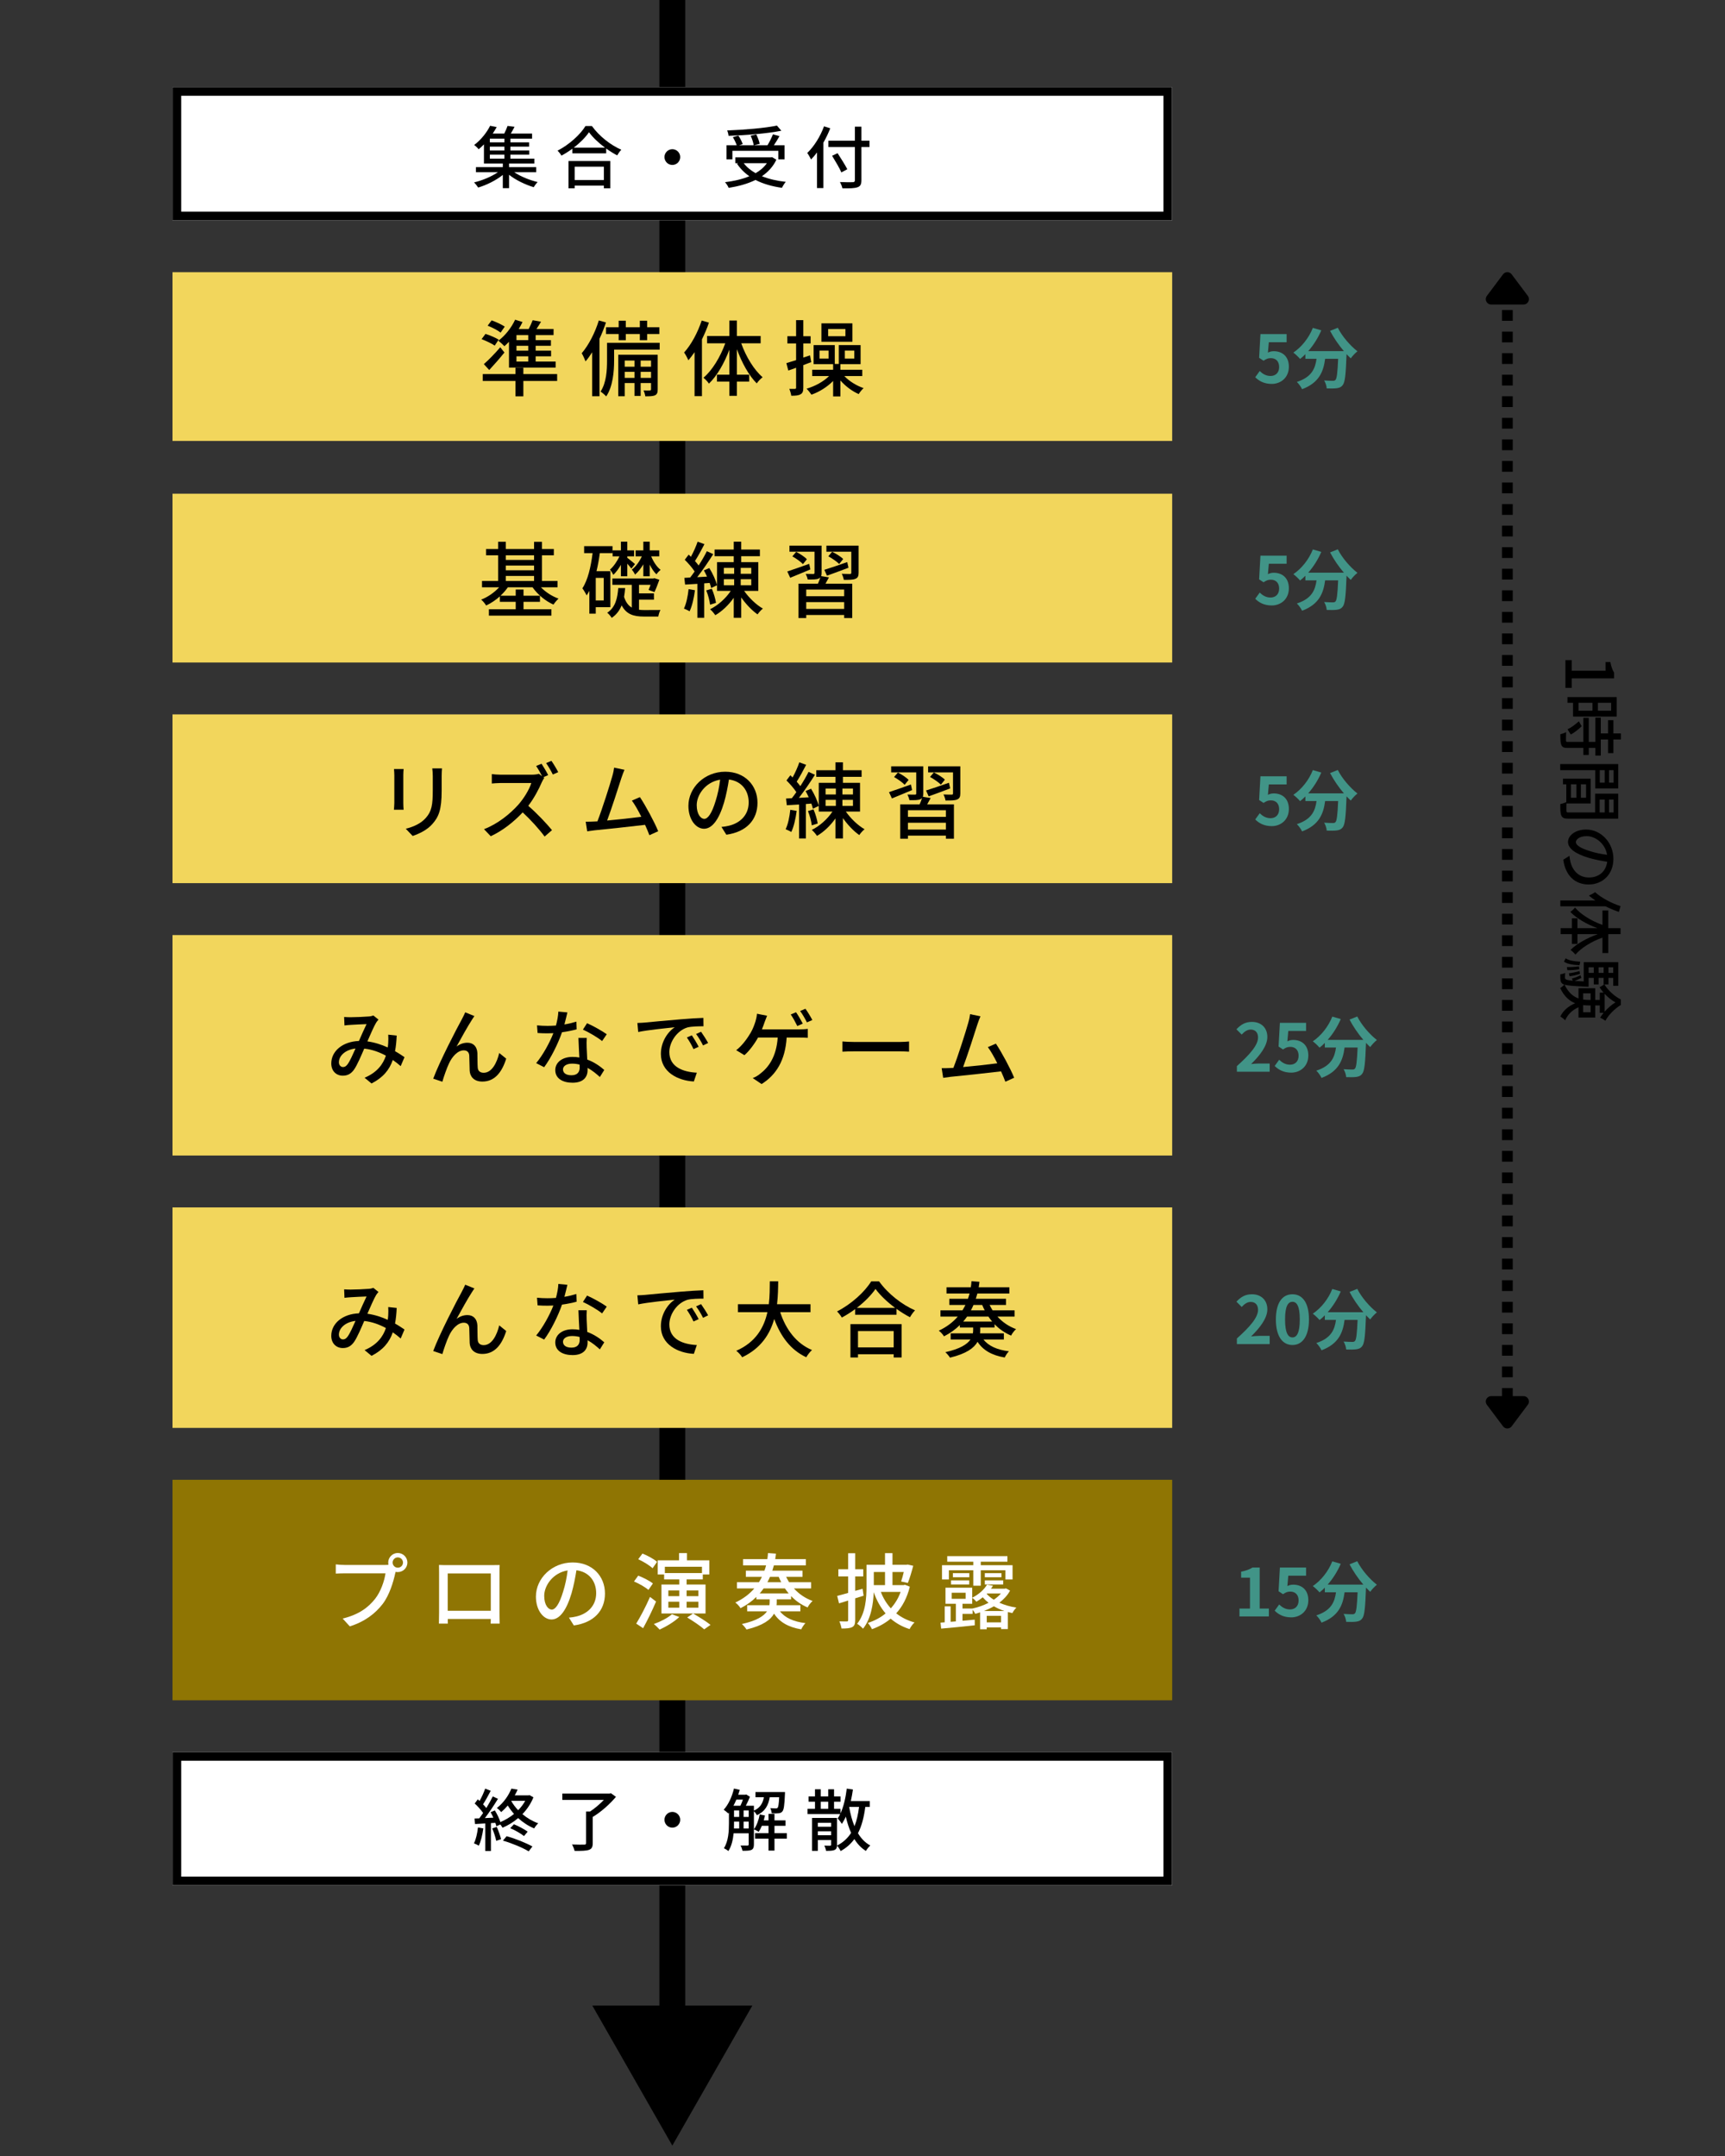 <?xml version="1.0" encoding="UTF-8"?>
<svg xmlns="http://www.w3.org/2000/svg" xmlns:xlink="http://www.w3.org/1999/xlink" width="800" zoomAndPan="magnify" viewBox="0 0 600 750" height="1000" preserveAspectRatio="xMidYMid meet" version="1.0">
  <rect x="0" y="0" width="600" height="750" fill="#333333" stroke="none"/>
  <defs>
    <g></g>
    <clipPath id="14b2858c07">
      <path d="M 60 94.68 L 407.719 94.68 L 407.719 153.395 L 60 153.395 Z M 60 94.68 " clip-rule="nonzero"></path>
    </clipPath>
    <clipPath id="f23ba9de3e">
      <path d="M 60 171.75 L 407.719 171.75 L 407.719 230.461 L 60 230.461 Z M 60 171.75 " clip-rule="nonzero"></path>
    </clipPath>
    <clipPath id="39c7a4a7a1">
      <path d="M 60 248.512 L 407.719 248.512 L 407.719 307.223 L 60 307.223 Z M 60 248.512 " clip-rule="nonzero"></path>
    </clipPath>
    <clipPath id="c967d5ae3e">
      <path d="M 60 325.273 L 407.719 325.273 L 407.719 401.969 L 60 401.969 Z M 60 325.273 " clip-rule="nonzero"></path>
    </clipPath>
    <clipPath id="121828905c">
      <path d="M 60 420.02 L 407.719 420.02 L 407.719 496.719 L 60 496.719 Z M 60 420.02 " clip-rule="nonzero"></path>
    </clipPath>
    <clipPath id="30ed2d1a43">
      <path d="M 60 514.766 L 407.719 514.766 L 407.719 591.465 L 60 591.465 Z M 60 514.766 " clip-rule="nonzero"></path>
    </clipPath>
    <clipPath id="6dc2cb3a26">
      <path d="M 60 30.32 L 407.719 30.32 L 407.719 76.633 L 60 76.633 Z M 60 30.32 " clip-rule="nonzero"></path>
    </clipPath>
    <clipPath id="88a4b85016">
      <path d="M 60.031 30.32 L 407.676 30.32 L 407.676 76.621 L 60.031 76.621 Z M 60.031 30.32 " clip-rule="nonzero"></path>
    </clipPath>
    <clipPath id="52ac584a70">
      <path d="M 60 609.512 L 407.719 609.512 L 407.719 655.824 L 60 655.824 Z M 60 609.512 " clip-rule="nonzero"></path>
    </clipPath>
    <clipPath id="08b90bbb5d">
      <path d="M 60.031 609.512 L 407.676 609.512 L 407.676 655.812 L 60.031 655.812 Z M 60.031 609.512 " clip-rule="nonzero"></path>
    </clipPath>
    <clipPath id="68c6332670">
      <path d="M 206.016 697.668 L 261.688 697.668 L 261.688 746.383 L 206.016 746.383 Z M 206.016 697.668 " clip-rule="nonzero"></path>
    </clipPath>
    <clipPath id="0929295fe7">
      <path d="M 233.852 746.383 L 206.016 697.668 L 261.688 697.668 Z M 233.852 746.383 " clip-rule="nonzero"></path>
    </clipPath>
  </defs>
  <path stroke-linecap="butt" transform="matrix(0, 0.75, -0.75, 0, 238.354, 0.005)" fill="none" stroke-linejoin="miter" d="M -0.002 5.998 L 960.514 5.998 " stroke="#000000" stroke-width="12" stroke-opacity="1" stroke-miterlimit="4"></path>
  <g clip-path="url(#14b2858c07)">
    <path fill="#f2d65c" d="M 60 94.68 L 407.719 94.68 L 407.719 153.395 L 60 153.395 Z M 60 94.68 " fill-opacity="1" fill-rule="nonzero"></path>
  </g>
  <g clip-path="url(#f23ba9de3e)">
    <path fill="#f2d65c" d="M 60 171.75 L 407.719 171.75 L 407.719 230.461 L 60 230.461 Z M 60 171.75 " fill-opacity="1" fill-rule="nonzero"></path>
  </g>
  <g fill="#000000" fill-opacity="1">
    <g transform="translate(166.355, 212.658)">
      <g>
        <path d="M 9.586 -12.301 L 19.406 -12.301 L 19.406 -10.57 L 9.586 -10.57 Z M 19.406 -19.492 L 19.406 -17.875 L 9.586 -17.875 L 9.586 -19.492 Z M 9.586 -15.914 L 19.406 -15.914 L 19.406 -14.266 L 9.586 -14.266 Z M 27.578 -8.348 L 27.578 -10.57 L 22.148 -10.57 L 22.148 -19.492 L 26.281 -19.492 L 26.281 -21.688 L 22.148 -21.688 L 22.148 -24.172 L 19.406 -24.172 L 19.406 -21.688 L 9.586 -21.688 L 9.586 -24.199 L 6.902 -24.199 L 6.902 -21.688 L 2.715 -21.688 L 2.715 -19.492 L 6.902 -19.492 L 6.902 -10.57 L 1.301 -10.57 L 1.301 -8.348 L 7.25 -8.348 C 5.602 -6.555 3.293 -4.938 1.012 -4.07 C 1.59 -3.609 2.367 -2.656 2.742 -2.023 C 4.391 -2.801 6.066 -3.898 7.508 -5.199 L 7.508 -3.293 L 13.023 -3.293 L 13.023 -0.723 L 3.695 -0.723 L 3.695 1.5 L 25.441 1.5 L 25.441 -0.723 L 15.738 -0.723 L 15.738 -3.293 L 21.457 -3.293 L 21.457 -5.43 L 15.738 -5.43 L 15.738 -7.594 L 13.023 -7.594 L 13.023 -5.43 L 7.738 -5.43 C 8.691 -6.324 9.586 -7.336 10.281 -8.348 L 18.887 -8.348 C 20.648 -5.832 23.391 -3.551 26.164 -2.34 C 26.57 -2.973 27.348 -3.926 27.926 -4.418 C 25.703 -5.199 23.422 -6.672 21.805 -8.348 Z M 27.578 -8.348 "></path>
      </g>
    </g>
  </g>
  <g fill="#000000" fill-opacity="1">
    <g transform="translate(195.233, 212.658)">
      <g></g>
    </g>
  </g>
  <g fill="#000000" fill-opacity="1">
    <g transform="translate(201.731, 212.658)">
      <g>
        <path d="M 22.035 -12.188 L 24.258 -12.188 L 24.258 -16.258 C 24.922 -14.902 25.73 -13.66 26.598 -12.879 C 26.945 -13.398 27.578 -14.062 28.043 -14.438 C 26.742 -15.391 25.527 -17.27 24.777 -19.117 L 27.578 -19.117 L 27.578 -21.195 L 24.258 -21.195 L 24.258 -24.23 L 22.035 -24.23 L 22.035 -21.195 L 19.348 -21.195 L 19.348 -19.117 L 21.516 -19.117 C 20.676 -17.27 19.348 -15.449 18.02 -14.496 C 18.426 -14.062 18.945 -13.285 19.148 -12.766 C 20.188 -13.629 21.195 -14.93 22.035 -16.344 Z M 14.238 -12.188 L 16.461 -12.188 L 16.461 -16.578 C 17.008 -15.941 17.586 -15.277 17.875 -14.871 L 19.148 -16.434 C 18.715 -16.836 16.98 -18.223 16.461 -18.625 L 16.461 -19.117 L 18.828 -19.117 L 18.828 -21.195 L 16.461 -21.195 L 16.461 -24.23 L 14.238 -24.23 L 14.238 -21.195 L 11.348 -21.195 L 11.348 -19.117 L 13.719 -19.117 C 12.91 -17.328 11.609 -15.508 10.426 -14.496 C 10.828 -14.062 11.348 -13.227 11.609 -12.68 C 12.535 -13.574 13.457 -14.816 14.238 -16.172 Z M 8.258 -3.781 L 5.488 -3.781 L 5.488 -11.637 L 8.258 -11.637 Z M 10.57 -1.445 L 10.57 -13.977 L 5.746 -13.977 C 6.238 -15.969 6.613 -18.078 6.902 -20.242 L 11.32 -20.242 L 11.32 -22.668 L 1.445 -22.668 L 1.445 -20.242 L 4.391 -20.242 C 3.781 -15.48 2.773 -10.945 0.836 -8 C 1.301 -7.395 2.051 -6.121 2.309 -5.543 C 2.656 -6.035 2.973 -6.586 3.262 -7.133 L 3.262 0.809 L 5.488 0.809 L 5.488 -1.445 Z M 20.531 -4.043 L 25.73 -4.043 L 25.73 -6.238 L 20.531 -6.238 L 20.531 -9.211 L 24.547 -9.211 C 24.316 -8.547 24.086 -7.941 23.855 -7.449 L 25.906 -6.699 C 26.453 -7.824 27.09 -9.5 27.609 -10.973 L 25.875 -11.523 L 25.473 -11.406 L 11.262 -11.406 L 11.262 -9.211 L 18.02 -9.211 L 18.02 -1.301 C 16.863 -1.965 15.941 -3.117 15.336 -5.023 C 15.508 -6.008 15.625 -7.047 15.711 -8.086 L 13.312 -8.086 C 13.055 -4.68 12.359 -1.355 9.473 0.492 C 10.02 0.895 10.742 1.762 11.031 2.281 C 12.707 1.156 13.805 -0.348 14.496 -2.078 C 16.145 1.07 18.656 1.82 22.266 1.82 L 27.234 1.82 C 27.348 1.184 27.664 0.086 27.984 -0.461 C 26.973 -0.434 23.16 -0.434 22.41 -0.434 C 21.746 -0.434 21.109 -0.461 20.531 -0.547 Z M 20.531 -4.043 "></path>
      </g>
    </g>
  </g>
  <g fill="#000000" fill-opacity="1">
    <g transform="translate(230.61, 212.658)">
      <g></g>
    </g>
  </g>
  <g fill="#000000" fill-opacity="1">
    <g transform="translate(237.108, 212.658)">
      <g>
        <path d="M 2.398 -7.711 C 2.137 -5.258 1.617 -2.688 0.781 -0.953 C 1.301 -0.75 2.309 -0.289 2.742 0 C 3.641 -1.82 4.246 -4.621 4.621 -7.336 Z M 7.711 -14.238 C 8.086 -13.574 8.492 -12.82 8.809 -12.07 L 5.398 -11.871 C 7.277 -14.266 9.355 -17.328 10.973 -19.898 L 8.75 -20.91 C 8.027 -19.434 6.988 -17.645 5.891 -15.941 C 5.543 -16.434 5.113 -16.953 4.621 -17.5 C 5.66 -19.09 6.902 -21.398 7.914 -23.363 L 5.543 -24.23 C 5.023 -22.668 4.102 -20.59 3.207 -18.973 C 2.945 -19.234 2.688 -19.492 2.426 -19.723 L 1.07 -17.934 C 2.281 -16.723 3.668 -15.16 4.504 -13.863 C 3.984 -13.109 3.438 -12.391 2.945 -11.754 L 0.926 -11.637 L 1.184 -9.301 C 2.453 -9.355 3.898 -9.473 5.457 -9.559 L 5.457 2.254 L 7.824 2.254 L 7.824 -9.73 L 9.73 -9.875 C 9.965 -9.211 10.137 -8.637 10.254 -8.113 L 12.301 -9.066 C 11.926 -10.656 10.801 -13.141 9.617 -15.047 Z M 14.672 -11.176 L 18.25 -11.176 L 18.25 -9.066 L 14.672 -9.066 Z M 14.672 -15.105 L 18.25 -15.105 L 18.25 -13.055 L 14.672 -13.055 Z M 24.199 -13.055 L 20.531 -13.055 L 20.531 -15.105 L 24.199 -15.105 Z M 24.199 -9.066 L 20.531 -9.066 L 20.531 -11.176 L 24.199 -11.176 Z M 26.656 -7.105 L 26.656 -17.098 L 20.707 -17.098 L 20.707 -19.176 L 27.203 -19.176 L 27.203 -21.484 L 20.707 -21.484 L 20.707 -24.23 L 18.105 -24.23 L 18.105 -21.484 L 11.438 -21.484 L 11.438 -19.176 L 18.105 -19.176 L 18.105 -17.098 L 12.301 -17.098 L 12.301 -7.105 L 17.066 -7.105 C 15.336 -4.477 12.562 -2.023 9.875 -0.723 C 10.484 -0.23 11.262 0.723 11.695 1.355 C 14.035 0 16.344 -2.195 18.105 -4.707 L 18.105 2.254 L 20.707 2.254 L 20.707 -4.824 C 22.352 -2.484 24.43 -0.289 26.395 1.07 C 26.801 0.434 27.637 -0.492 28.242 -0.953 C 25.934 -2.254 23.391 -4.707 21.719 -7.105 Z M 11.926 -2.945 C 11.754 -4.273 11.148 -6.297 10.484 -7.855 L 8.547 -7.277 C 9.184 -5.719 9.73 -3.641 9.875 -2.309 Z M 11.926 -2.945 "></path>
      </g>
    </g>
  </g>
  <g fill="#000000" fill-opacity="1">
    <g transform="translate(265.986, 212.658)">
      <g></g>
    </g>
  </g>
  <g fill="#000000" fill-opacity="1">
    <g transform="translate(272.484, 212.658)">
      <g>
        <path d="M 15.16 -12.391 C 17.328 -13.168 20.07 -14.18 22.641 -15.16 L 22.207 -17.125 C 19.293 -16.086 16.289 -15.074 14.238 -14.438 Z M 20.793 -18.195 C 19.984 -19.031 18.281 -20.07 16.953 -20.707 L 15.625 -19.148 C 16.98 -18.395 18.625 -17.27 19.406 -16.461 Z M 8.98 -16.52 C 6.152 -15.508 3.32 -14.496 1.355 -13.863 L 2.367 -11.668 C 4.418 -12.477 6.93 -13.574 9.387 -14.582 Z M 8.172 -18.105 C 7.422 -18.945 5.777 -20.012 4.449 -20.676 L 3.117 -19.117 C 4.449 -18.367 6.066 -17.242 6.785 -16.402 Z M 21.141 -5.258 L 7.941 -5.258 L 7.941 -7.566 L 21.141 -7.566 Z M 7.941 -0.836 L 7.941 -3.207 L 21.141 -3.207 L 21.141 -0.836 Z M 13.141 -12.246 C 13.227 -12.535 13.285 -12.91 13.285 -13.398 L 13.285 -22.844 L 2.109 -22.844 L 2.109 -20.734 L 10.828 -20.734 L 10.828 -13.398 C 10.828 -13.109 10.742 -12.996 10.367 -12.996 C 10.02 -12.996 8.922 -12.996 7.77 -13.023 C 8.059 -12.445 8.348 -11.668 8.461 -11.062 C 10.223 -11.062 11.438 -11.031 12.246 -11.379 C 12.504 -11.492 12.707 -11.637 12.852 -11.812 C 12.648 -11.117 12.332 -10.34 12.012 -9.617 L 5.258 -9.617 L 5.258 2.34 L 7.941 2.34 L 7.941 1.27 L 21.141 1.27 L 21.141 2.34 L 23.941 2.34 L 23.941 -9.617 L 14.641 -9.617 C 15.047 -10.309 15.449 -11.062 15.855 -11.812 Z M 26.164 -22.844 L 14.961 -22.844 L 14.961 -20.734 L 23.621 -20.734 L 23.621 -13.43 C 23.621 -13.109 23.535 -13.023 23.16 -12.996 C 22.785 -12.996 21.516 -12.996 20.301 -13.055 C 20.621 -12.445 20.91 -11.582 21.023 -10.945 C 22.902 -10.945 24.199 -10.945 25.039 -11.293 C 25.906 -11.668 26.164 -12.246 26.164 -13.43 Z M 26.164 -22.844 "></path>
      </g>
    </g>
  </g>
  <g clip-path="url(#39c7a4a7a1)">
    <path fill="#f2d65c" d="M 60 248.512 L 407.719 248.512 L 407.719 307.223 L 60 307.223 Z M 60 248.512 " fill-opacity="1" fill-rule="nonzero"></path>
  </g>
  <g fill="#000000" fill-opacity="1">
    <g transform="translate(130.978, 289.419)">
      <g>
        <path d="M 6.066 -21.891 C 6.121 -21.285 6.18 -20.273 6.18 -19.754 L 6.18 -10.078 C 6.18 -9.242 6.066 -8.23 6.035 -7.738 L 9.414 -7.738 C 9.355 -8.316 9.301 -9.328 9.301 -10.078 L 9.301 -19.754 C 9.301 -20.562 9.355 -21.285 9.414 -21.891 Z M 19.379 -22.121 C 19.465 -21.371 19.551 -20.504 19.551 -19.465 L 19.551 -14.496 C 19.551 -9.445 19.176 -7.191 17.152 -4.91 C 15.391 -2.918 12.91 -1.82 10.164 -1.125 L 12.562 1.387 C 14.672 0.664 17.586 -0.637 19.465 -2.832 C 21.602 -5.258 22.641 -7.711 22.641 -14.324 L 22.641 -19.465 C 22.641 -20.504 22.699 -21.371 22.758 -22.121 Z M 19.379 -22.121 "></path>
      </g>
    </g>
  </g>
  <g fill="#000000" fill-opacity="1">
    <g transform="translate(159.857, 289.419)">
      <g></g>
    </g>
  </g>
  <g fill="#000000" fill-opacity="1">
    <g transform="translate(166.355, 289.419)">
      <g>
        <path d="M 22.668 -19.059 L 24.316 -19.781 C 23.797 -20.852 22.727 -22.641 22.004 -23.738 L 20.129 -22.957 C 20.82 -21.949 21.629 -20.531 22.207 -19.379 L 21.082 -20.242 C 20.59 -20.07 19.637 -19.926 18.57 -19.926 L 7.855 -19.926 C 6.961 -19.926 5.285 -20.043 4.707 -20.129 L 4.707 -16.863 C 5.168 -16.895 6.73 -17.039 7.855 -17.039 L 18.453 -17.039 C 17.762 -14.785 15.824 -11.609 13.863 -9.414 C 11.004 -6.238 6.672 -2.742 1.992 -0.98 L 4.332 1.473 C 8.492 -0.434 12.359 -3.523 15.449 -6.816 C 18.281 -4.188 21.195 -0.98 23.074 1.59 L 25.645 -0.637 C 23.855 -2.832 20.359 -6.555 17.387 -9.098 C 19.379 -11.695 21.109 -14.961 22.121 -17.355 C 22.324 -17.816 22.758 -18.57 22.957 -18.828 Z M 23.594 -23.969 C 24.375 -22.871 25.328 -21.227 25.934 -19.984 L 27.809 -20.82 C 27.289 -21.859 26.191 -23.68 25.441 -24.75 Z M 23.594 -23.969 "></path>
      </g>
    </g>
  </g>
  <g fill="#000000" fill-opacity="1">
    <g transform="translate(195.233, 289.419)">
      <g></g>
    </g>
  </g>
  <g fill="#000000" fill-opacity="1">
    <g transform="translate(201.731, 289.419)">
      <g>
        <path d="M 27.203 -0.262 C 25.961 -3.352 22.871 -9.098 20.852 -12.129 L 18.051 -10.918 C 19.059 -9.586 20.242 -7.48 21.34 -5.285 C 18.25 -4.879 13.371 -4.332 9.445 -3.984 C 10.887 -7.797 13.516 -15.969 14.383 -18.715 C 14.785 -19.984 15.16 -20.852 15.48 -21.629 L 11.871 -22.383 C 11.754 -21.543 11.637 -20.766 11.234 -19.379 C 10.426 -16.434 7.684 -7.824 6.066 -3.695 C 5.633 -3.668 5.227 -3.668 4.879 -3.641 C 4.016 -3.582 2.887 -3.582 1.992 -3.582 L 2.512 -0.23 C 3.379 -0.348 4.332 -0.492 5.055 -0.578 C 8.809 -0.926 18.051 -1.934 22.641 -2.484 C 23.246 -1.156 23.766 0.117 24.145 1.125 Z M 27.203 -0.262 "></path>
      </g>
    </g>
  </g>
  <g fill="#000000" fill-opacity="1">
    <g transform="translate(230.61, 289.419)">
      <g></g>
    </g>
  </g>
  <g fill="#000000" fill-opacity="1">
    <g transform="translate(237.108, 289.419)">
      <g>
        <path d="M 7.855 -4.562 C 6.699 -4.562 5.227 -6.066 5.227 -9.355 C 5.227 -12.879 8.23 -17.355 13.371 -18.195 C 13.082 -15.68 12.535 -13.082 11.812 -10.828 C 10.484 -6.41 9.098 -4.562 7.855 -4.562 Z M 15.535 0.953 C 22.527 -0.027 26.367 -4.188 26.367 -10.164 C 26.367 -16.172 22.004 -20.965 15.133 -20.965 C 7.969 -20.965 2.34 -15.449 2.34 -9.098 C 2.34 -4.332 4.938 -1.125 7.77 -1.125 C 10.629 -1.125 12.996 -4.391 14.727 -10.223 C 15.508 -12.91 16.027 -15.68 16.434 -18.25 C 20.82 -17.703 23.305 -14.438 23.305 -10.281 C 23.305 -5.66 20.043 -3.004 16.375 -2.164 C 15.68 -1.992 14.844 -1.848 13.832 -1.762 Z M 15.535 0.953 "></path>
      </g>
    </g>
  </g>
  <g fill="#000000" fill-opacity="1">
    <g transform="translate(265.986, 289.419)">
      <g></g>
    </g>
  </g>
  <g fill="#000000" fill-opacity="1">
    <g transform="translate(272.484, 289.419)">
      <g>
        <path d="M 2.398 -7.711 C 2.137 -5.258 1.617 -2.688 0.781 -0.953 C 1.301 -0.75 2.309 -0.289 2.742 0 C 3.641 -1.82 4.246 -4.621 4.621 -7.336 Z M 7.711 -14.238 C 8.086 -13.574 8.492 -12.82 8.809 -12.07 L 5.398 -11.871 C 7.277 -14.266 9.355 -17.328 10.973 -19.898 L 8.75 -20.91 C 8.027 -19.434 6.988 -17.645 5.891 -15.941 C 5.543 -16.434 5.113 -16.953 4.621 -17.5 C 5.66 -19.09 6.902 -21.398 7.914 -23.363 L 5.543 -24.23 C 5.023 -22.668 4.102 -20.59 3.207 -18.973 C 2.945 -19.234 2.688 -19.492 2.426 -19.723 L 1.07 -17.934 C 2.281 -16.723 3.668 -15.16 4.504 -13.863 C 3.984 -13.109 3.438 -12.391 2.945 -11.754 L 0.926 -11.637 L 1.184 -9.301 C 2.453 -9.355 3.898 -9.473 5.457 -9.559 L 5.457 2.254 L 7.824 2.254 L 7.824 -9.73 L 9.73 -9.875 C 9.965 -9.211 10.137 -8.637 10.254 -8.113 L 12.301 -9.066 C 11.926 -10.656 10.801 -13.141 9.617 -15.047 Z M 14.672 -11.176 L 18.25 -11.176 L 18.25 -9.066 L 14.672 -9.066 Z M 14.672 -15.105 L 18.25 -15.105 L 18.25 -13.055 L 14.672 -13.055 Z M 24.199 -13.055 L 20.531 -13.055 L 20.531 -15.105 L 24.199 -15.105 Z M 24.199 -9.066 L 20.531 -9.066 L 20.531 -11.176 L 24.199 -11.176 Z M 26.656 -7.105 L 26.656 -17.098 L 20.707 -17.098 L 20.707 -19.176 L 27.203 -19.176 L 27.203 -21.484 L 20.707 -21.484 L 20.707 -24.23 L 18.105 -24.23 L 18.105 -21.484 L 11.438 -21.484 L 11.438 -19.176 L 18.105 -19.176 L 18.105 -17.098 L 12.301 -17.098 L 12.301 -7.105 L 17.066 -7.105 C 15.336 -4.477 12.562 -2.023 9.875 -0.723 C 10.484 -0.23 11.262 0.723 11.695 1.355 C 14.035 0 16.344 -2.195 18.105 -4.707 L 18.105 2.254 L 20.707 2.254 L 20.707 -4.824 C 22.352 -2.484 24.43 -0.289 26.395 1.07 C 26.801 0.434 27.637 -0.492 28.242 -0.953 C 25.934 -2.254 23.391 -4.707 21.719 -7.105 Z M 11.926 -2.945 C 11.754 -4.273 11.148 -6.297 10.484 -7.855 L 8.547 -7.277 C 9.184 -5.719 9.73 -3.641 9.875 -2.309 Z M 11.926 -2.945 "></path>
      </g>
    </g>
  </g>
  <g fill="#000000" fill-opacity="1">
    <g transform="translate(301.363, 289.419)">
      <g></g>
    </g>
  </g>
  <g fill="#000000" fill-opacity="1">
    <g transform="translate(307.861, 289.419)">
      <g>
        <path d="M 15.16 -12.391 C 17.328 -13.168 20.07 -14.18 22.641 -15.16 L 22.207 -17.125 C 19.293 -16.086 16.289 -15.074 14.238 -14.438 Z M 20.793 -18.195 C 19.984 -19.031 18.281 -20.07 16.953 -20.707 L 15.625 -19.148 C 16.98 -18.395 18.625 -17.27 19.406 -16.461 Z M 8.98 -16.52 C 6.152 -15.508 3.32 -14.496 1.355 -13.863 L 2.367 -11.668 C 4.418 -12.477 6.93 -13.574 9.387 -14.582 Z M 8.172 -18.105 C 7.422 -18.945 5.777 -20.012 4.449 -20.676 L 3.117 -19.117 C 4.449 -18.367 6.066 -17.242 6.785 -16.402 Z M 21.141 -5.258 L 7.941 -5.258 L 7.941 -7.566 L 21.141 -7.566 Z M 7.941 -0.836 L 7.941 -3.207 L 21.141 -3.207 L 21.141 -0.836 Z M 13.141 -12.246 C 13.227 -12.535 13.285 -12.91 13.285 -13.398 L 13.285 -22.844 L 2.109 -22.844 L 2.109 -20.734 L 10.828 -20.734 L 10.828 -13.398 C 10.828 -13.109 10.742 -12.996 10.367 -12.996 C 10.02 -12.996 8.922 -12.996 7.77 -13.023 C 8.059 -12.445 8.348 -11.668 8.461 -11.062 C 10.223 -11.062 11.438 -11.031 12.246 -11.379 C 12.504 -11.492 12.707 -11.637 12.852 -11.812 C 12.648 -11.117 12.332 -10.34 12.012 -9.617 L 5.258 -9.617 L 5.258 2.34 L 7.941 2.34 L 7.941 1.27 L 21.141 1.27 L 21.141 2.34 L 23.941 2.34 L 23.941 -9.617 L 14.641 -9.617 C 15.047 -10.309 15.449 -11.062 15.855 -11.812 Z M 26.164 -22.844 L 14.961 -22.844 L 14.961 -20.734 L 23.621 -20.734 L 23.621 -13.43 C 23.621 -13.109 23.535 -13.023 23.16 -12.996 C 22.785 -12.996 21.516 -12.996 20.301 -13.055 C 20.621 -12.445 20.91 -11.582 21.023 -10.945 C 22.902 -10.945 24.199 -10.945 25.039 -11.293 C 25.906 -11.668 26.164 -12.246 26.164 -13.43 Z M 26.164 -22.844 "></path>
      </g>
    </g>
  </g>
  <g clip-path="url(#c967d5ae3e)">
    <path fill="#f2d65c" d="M 60 325.273 L 407.719 325.273 L 407.719 401.969 L 60 401.969 Z M 60 325.273 " fill-opacity="1" fill-rule="nonzero"></path>
  </g>
  <g fill="#000000" fill-opacity="1">
    <g transform="translate(113.29, 375.173)">
      <g>
        <path d="M 7.625 -4.969 C 7.047 -4.215 6.613 -3.984 6.008 -3.984 C 5.258 -3.984 4.59 -4.621 4.59 -5.633 C 4.59 -7.797 6.672 -9.992 10.367 -10.426 C 9.445 -8.375 8.492 -6.18 7.625 -4.969 Z M 27.406 -7.422 C 26.512 -8.027 25.414 -8.777 24.113 -9.5 C 24.43 -11.148 24.605 -12.938 24.691 -14.93 L 21.746 -15.246 C 21.805 -14.324 21.805 -13.312 21.746 -12.418 C 21.719 -11.898 21.66 -11.348 21.574 -10.801 C 19.465 -11.754 17.066 -12.562 14.496 -12.91 C 15.625 -15.48 16.777 -18.164 17.531 -19.406 C 17.762 -19.812 18.051 -20.129 18.367 -20.477 L 16.578 -21.918 C 16.145 -21.746 15.535 -21.602 14.93 -21.574 C 13.66 -21.457 10.223 -21.312 8.664 -21.312 C 8.059 -21.312 7.16 -21.34 6.41 -21.398 L 6.527 -18.453 C 7.25 -18.539 8.145 -18.625 8.75 -18.656 C 10.051 -18.742 13.082 -18.887 14.207 -18.914 C 13.43 -17.355 12.477 -15.133 11.551 -13.055 C 5.891 -12.852 1.934 -9.531 1.934 -5.227 C 1.934 -2.598 3.668 -0.98 5.949 -0.98 C 7.625 -0.98 8.867 -1.645 9.934 -3.207 C 11.004 -4.793 12.332 -7.914 13.398 -10.395 C 16.145 -10.109 18.684 -9.156 20.938 -7.941 C 19.984 -5.055 17.961 -2.137 13.516 -0.262 L 15.941 1.734 C 19.926 -0.316 22.121 -2.945 23.336 -6.441 C 24.344 -5.746 25.27 -5.023 26.078 -4.305 Z M 27.406 -7.422 "></path>
      </g>
    </g>
  </g>
  <g fill="#000000" fill-opacity="1">
    <g transform="translate(142.169, 375.173)">
      <g></g>
    </g>
  </g>
  <g fill="#000000" fill-opacity="1">
    <g transform="translate(148.666, 375.173)">
      <g>
        <path d="M 16.344 -21.719 L 13.141 -23.016 C 12.734 -22.004 12.273 -21.227 11.926 -20.504 C 10.395 -17.762 4.129 -5.719 2.023 0.059 L 5.199 1.125 C 5.602 -0.348 6.73 -3.641 7.539 -5.312 C 8.605 -7.594 10.512 -9.789 12.648 -9.789 C 13.832 -9.789 14.496 -9.098 14.555 -7.969 C 14.641 -6.586 14.613 -4.305 14.699 -2.688 C 14.816 -0.836 16.027 1.07 19.117 1.07 C 23.391 1.07 25.906 -2.137 27.406 -6.902 L 24.98 -8.867 C 24.199 -5.574 22.469 -1.992 19.578 -1.992 C 18.484 -1.992 17.586 -2.512 17.5 -3.781 C 17.387 -5.113 17.441 -7.336 17.387 -8.836 C 17.27 -11.148 15.941 -12.445 13.918 -12.445 C 12.68 -12.445 11.406 -12.07 10.137 -11.117 C 11.582 -13.773 14.121 -18.34 15.449 -20.359 C 15.77 -20.852 16.086 -21.371 16.344 -21.719 Z M 16.344 -21.719 "></path>
      </g>
    </g>
  </g>
  <g fill="#000000" fill-opacity="1">
    <g transform="translate(177.545, 375.173)">
      <g></g>
    </g>
  </g>
  <g fill="#000000" fill-opacity="1">
    <g transform="translate(184.043, 375.173)">
      <g>
        <path d="M 27 -15.391 C 25.586 -16.434 22.207 -18.34 20.156 -19.234 L 18.715 -17.008 C 20.648 -16.145 23.797 -14.324 25.383 -13.023 Z M 16.434 -19.781 C 15.133 -19.379 13.719 -19.031 12.273 -18.801 C 12.707 -20.418 13.082 -22.004 13.312 -22.988 L 10.164 -23.277 C 10.109 -21.773 9.762 -20.012 9.328 -18.426 C 8.316 -18.34 7.336 -18.309 6.383 -18.309 C 5.227 -18.309 3.871 -18.367 2.742 -18.484 L 2.945 -15.824 C 4.102 -15.738 5.285 -15.711 6.383 -15.711 C 7.074 -15.711 7.738 -15.738 8.434 -15.77 C 7.191 -12.535 4.793 -8.145 2.453 -5.344 L 5.227 -3.926 C 7.566 -7.074 10.051 -12.07 11.438 -16.086 C 13.344 -16.344 15.105 -16.723 16.52 -17.098 Z M 17.586 -3.812 C 17.586 -2.34 16.863 -1.125 14.727 -1.125 C 12.766 -1.125 11.781 -1.965 11.781 -3.176 C 11.781 -4.332 13.023 -5.168 14.93 -5.168 C 15.855 -5.168 16.75 -5.055 17.559 -4.824 C 17.586 -4.418 17.586 -4.102 17.586 -3.812 Z M 17.152 -14.121 C 17.211 -12.246 17.355 -9.559 17.473 -7.305 C 16.691 -7.449 15.914 -7.508 15.074 -7.508 C 11.523 -7.508 9.098 -5.602 9.098 -2.918 C 9.098 0.059 11.781 1.473 15.105 1.473 C 18.859 1.473 20.332 -0.492 20.332 -2.918 L 20.332 -3.695 C 22.035 -2.773 23.477 -1.531 24.605 -0.52 L 26.137 -2.973 C 24.691 -4.246 22.668 -5.688 20.215 -6.586 C 20.129 -8.203 20.043 -9.848 20.012 -10.773 C 19.984 -11.926 19.957 -12.91 20.043 -14.121 Z M 17.152 -14.121 "></path>
      </g>
    </g>
  </g>
  <g fill="#000000" fill-opacity="1">
    <g transform="translate(212.922, 375.173)">
      <g></g>
    </g>
  </g>
  <g fill="#000000" fill-opacity="1">
    <g transform="translate(219.419, 375.173)">
      <g>
        <path d="M 21.227 -15.016 L 19.492 -14.266 C 20.359 -13.023 21.109 -11.695 21.805 -10.223 L 23.594 -11.031 C 22.988 -12.246 21.918 -14.008 21.227 -15.016 Z M 24.43 -16.258 L 22.699 -15.48 C 23.621 -14.238 24.375 -12.965 25.125 -11.492 L 26.887 -12.359 C 26.25 -13.543 25.125 -15.277 24.43 -16.258 Z M 2.281 -19.32 L 2.57 -16.172 C 5.777 -16.863 12.793 -17.559 15.277 -17.816 C 12.965 -16.344 10.453 -12.879 10.453 -8.547 C 10.453 -2.254 16.316 0.75 21.918 1.039 L 22.957 -2.023 C 18.25 -2.254 13.398 -3.957 13.398 -9.184 C 13.398 -12.562 15.914 -16.605 19.695 -17.762 C 21.195 -18.137 23.68 -18.164 25.27 -18.164 L 25.238 -21.082 C 23.305 -21.023 20.418 -20.852 17.387 -20.59 C 12.129 -20.156 7.016 -19.668 4.938 -19.465 C 4.359 -19.406 3.379 -19.348 2.281 -19.32 Z M 2.281 -19.32 "></path>
      </g>
    </g>
  </g>
  <g fill="#000000" fill-opacity="1">
    <g transform="translate(248.298, 375.173)">
      <g></g>
    </g>
  </g>
  <g fill="#000000" fill-opacity="1">
    <g transform="translate(254.796, 375.173)">
      <g>
        <path d="M 27.754 -20.332 C 27.234 -21.371 26.137 -23.191 25.355 -24.258 L 23.508 -23.477 C 24.316 -22.41 25.27 -20.734 25.875 -19.523 Z M 24.43 -19.09 C 23.855 -20.215 22.812 -22.004 22.094 -23.047 L 20.242 -22.266 C 21.023 -21.168 21.949 -19.434 22.527 -18.25 Z M 10.223 -17.098 C 10.598 -18.02 10.918 -18.914 11.176 -19.668 C 11.406 -20.273 11.727 -21.141 12.012 -21.832 L 8.492 -22.527 C 8.434 -21.629 8.23 -20.707 8 -19.926 C 7.652 -18.828 7.133 -17.328 6.324 -15.941 C 5.285 -14.152 3.32 -11.348 1.27 -9.848 L 4.129 -8.113 C 5.832 -9.559 7.684 -12.102 8.867 -14.238 L 15.711 -14.238 C 15.246 -7.48 12.477 -3.812 9.531 -1.59 C 8.895 -1.039 7.941 -0.492 7.016 -0.145 L 10.109 1.934 C 15.191 -1.27 18.309 -6.266 18.828 -14.238 L 23.336 -14.238 C 24 -14.238 25.184 -14.238 26.164 -14.152 L 26.164 -17.27 C 25.27 -17.125 24.055 -17.098 23.336 -17.098 Z M 10.223 -17.098 "></path>
      </g>
    </g>
  </g>
  <g fill="#000000" fill-opacity="1">
    <g transform="translate(283.675, 375.173)">
      <g></g>
    </g>
  </g>
  <g fill="#000000" fill-opacity="1">
    <g transform="translate(290.172, 375.173)">
      <g>
        <path d="M 2.832 -9.328 C 3.781 -9.387 5.488 -9.445 7.105 -9.445 L 22.812 -9.445 C 24.086 -9.445 25.383 -9.355 26.02 -9.328 L 26.02 -12.879 C 25.328 -12.82 24.199 -12.707 22.785 -12.707 L 7.105 -12.707 C 5.543 -12.707 3.754 -12.793 2.832 -12.879 Z M 2.832 -9.328 "></path>
      </g>
    </g>
  </g>
  <g fill="#000000" fill-opacity="1">
    <g transform="translate(319.051, 375.173)">
      <g></g>
    </g>
  </g>
  <g fill="#000000" fill-opacity="1">
    <g transform="translate(325.549, 375.173)">
      <g>
        <path d="M 27.203 -0.262 C 25.961 -3.352 22.871 -9.098 20.852 -12.129 L 18.051 -10.918 C 19.059 -9.586 20.242 -7.48 21.34 -5.285 C 18.25 -4.879 13.371 -4.332 9.445 -3.984 C 10.887 -7.797 13.516 -15.969 14.383 -18.715 C 14.785 -19.984 15.16 -20.852 15.48 -21.629 L 11.871 -22.383 C 11.754 -21.543 11.637 -20.766 11.234 -19.379 C 10.426 -16.434 7.684 -7.824 6.066 -3.695 C 5.633 -3.668 5.227 -3.668 4.879 -3.641 C 4.016 -3.582 2.887 -3.582 1.992 -3.582 L 2.512 -0.23 C 3.379 -0.348 4.332 -0.492 5.055 -0.578 C 8.809 -0.926 18.051 -1.934 22.641 -2.484 C 23.246 -1.156 23.766 0.117 24.145 1.125 Z M 27.203 -0.262 "></path>
      </g>
    </g>
  </g>
  <g clip-path="url(#121828905c)">
    <path fill="#f2d65c" d="M 60 420.02 L 407.719 420.02 L 407.719 496.719 L 60 496.719 Z M 60 420.02 " fill-opacity="1" fill-rule="nonzero"></path>
  </g>
  <g fill="#000000" fill-opacity="1">
    <g transform="translate(113.29, 469.92)">
      <g>
        <path d="M 7.625 -4.969 C 7.047 -4.215 6.613 -3.984 6.008 -3.984 C 5.258 -3.984 4.59 -4.621 4.59 -5.633 C 4.59 -7.797 6.672 -9.992 10.367 -10.426 C 9.445 -8.375 8.492 -6.18 7.625 -4.969 Z M 27.406 -7.422 C 26.512 -8.027 25.414 -8.777 24.113 -9.5 C 24.43 -11.148 24.605 -12.938 24.691 -14.93 L 21.746 -15.246 C 21.805 -14.324 21.805 -13.312 21.746 -12.418 C 21.719 -11.898 21.66 -11.348 21.574 -10.801 C 19.465 -11.754 17.066 -12.562 14.496 -12.91 C 15.625 -15.48 16.777 -18.164 17.531 -19.406 C 17.762 -19.812 18.051 -20.129 18.367 -20.477 L 16.578 -21.918 C 16.145 -21.746 15.535 -21.602 14.93 -21.574 C 13.66 -21.457 10.223 -21.312 8.664 -21.312 C 8.059 -21.312 7.16 -21.34 6.41 -21.398 L 6.527 -18.453 C 7.25 -18.539 8.145 -18.625 8.75 -18.656 C 10.051 -18.742 13.082 -18.887 14.207 -18.914 C 13.43 -17.355 12.477 -15.133 11.551 -13.055 C 5.891 -12.852 1.934 -9.531 1.934 -5.227 C 1.934 -2.598 3.668 -0.98 5.949 -0.98 C 7.625 -0.98 8.867 -1.645 9.934 -3.207 C 11.004 -4.793 12.332 -7.914 13.398 -10.395 C 16.145 -10.109 18.684 -9.156 20.938 -7.941 C 19.984 -5.055 17.961 -2.137 13.516 -0.262 L 15.941 1.734 C 19.926 -0.316 22.121 -2.945 23.336 -6.441 C 24.344 -5.746 25.27 -5.023 26.078 -4.305 Z M 27.406 -7.422 "></path>
      </g>
    </g>
  </g>
  <g fill="#000000" fill-opacity="1">
    <g transform="translate(142.169, 469.92)">
      <g></g>
    </g>
  </g>
  <g fill="#000000" fill-opacity="1">
    <g transform="translate(148.666, 469.92)">
      <g>
        <path d="M 16.344 -21.719 L 13.141 -23.016 C 12.734 -22.004 12.273 -21.227 11.926 -20.504 C 10.395 -17.762 4.129 -5.719 2.023 0.059 L 5.199 1.125 C 5.602 -0.348 6.73 -3.641 7.539 -5.312 C 8.605 -7.594 10.512 -9.789 12.648 -9.789 C 13.832 -9.789 14.496 -9.098 14.555 -7.969 C 14.641 -6.586 14.613 -4.305 14.699 -2.688 C 14.816 -0.836 16.027 1.07 19.117 1.07 C 23.391 1.07 25.906 -2.137 27.406 -6.902 L 24.98 -8.867 C 24.199 -5.574 22.469 -1.992 19.578 -1.992 C 18.484 -1.992 17.586 -2.512 17.5 -3.781 C 17.387 -5.113 17.441 -7.336 17.387 -8.836 C 17.27 -11.148 15.941 -12.445 13.918 -12.445 C 12.68 -12.445 11.406 -12.07 10.137 -11.117 C 11.582 -13.773 14.121 -18.34 15.449 -20.359 C 15.77 -20.852 16.086 -21.371 16.344 -21.719 Z M 16.344 -21.719 "></path>
      </g>
    </g>
  </g>
  <g fill="#000000" fill-opacity="1">
    <g transform="translate(177.545, 469.92)">
      <g></g>
    </g>
  </g>
  <g fill="#000000" fill-opacity="1">
    <g transform="translate(184.043, 469.92)">
      <g>
        <path d="M 27 -15.391 C 25.586 -16.434 22.207 -18.34 20.156 -19.234 L 18.715 -17.008 C 20.648 -16.145 23.797 -14.324 25.383 -13.023 Z M 16.434 -19.781 C 15.133 -19.379 13.719 -19.031 12.273 -18.801 C 12.707 -20.418 13.082 -22.004 13.312 -22.988 L 10.164 -23.277 C 10.109 -21.773 9.762 -20.012 9.328 -18.426 C 8.316 -18.34 7.336 -18.309 6.383 -18.309 C 5.227 -18.309 3.871 -18.367 2.742 -18.484 L 2.945 -15.824 C 4.102 -15.738 5.285 -15.711 6.383 -15.711 C 7.074 -15.711 7.738 -15.738 8.434 -15.77 C 7.191 -12.535 4.793 -8.145 2.453 -5.344 L 5.227 -3.926 C 7.566 -7.074 10.051 -12.07 11.438 -16.086 C 13.344 -16.344 15.105 -16.723 16.52 -17.098 Z M 17.586 -3.812 C 17.586 -2.34 16.863 -1.125 14.727 -1.125 C 12.766 -1.125 11.781 -1.965 11.781 -3.176 C 11.781 -4.332 13.023 -5.168 14.93 -5.168 C 15.855 -5.168 16.75 -5.055 17.559 -4.824 C 17.586 -4.418 17.586 -4.102 17.586 -3.812 Z M 17.152 -14.121 C 17.211 -12.246 17.355 -9.559 17.473 -7.305 C 16.691 -7.449 15.914 -7.508 15.074 -7.508 C 11.523 -7.508 9.098 -5.602 9.098 -2.918 C 9.098 0.059 11.781 1.473 15.105 1.473 C 18.859 1.473 20.332 -0.492 20.332 -2.918 L 20.332 -3.695 C 22.035 -2.773 23.477 -1.531 24.605 -0.52 L 26.137 -2.973 C 24.691 -4.246 22.668 -5.688 20.215 -6.586 C 20.129 -8.203 20.043 -9.848 20.012 -10.773 C 19.984 -11.926 19.957 -12.91 20.043 -14.121 Z M 17.152 -14.121 "></path>
      </g>
    </g>
  </g>
  <g fill="#000000" fill-opacity="1">
    <g transform="translate(212.922, 469.92)">
      <g></g>
    </g>
  </g>
  <g fill="#000000" fill-opacity="1">
    <g transform="translate(219.419, 469.92)">
      <g>
        <path d="M 21.227 -15.016 L 19.492 -14.266 C 20.359 -13.023 21.109 -11.695 21.805 -10.223 L 23.594 -11.031 C 22.988 -12.246 21.918 -14.008 21.227 -15.016 Z M 24.43 -16.258 L 22.699 -15.48 C 23.621 -14.238 24.375 -12.965 25.125 -11.492 L 26.887 -12.359 C 26.25 -13.543 25.125 -15.277 24.43 -16.258 Z M 2.281 -19.32 L 2.57 -16.172 C 5.777 -16.863 12.793 -17.559 15.277 -17.816 C 12.965 -16.344 10.453 -12.879 10.453 -8.547 C 10.453 -2.254 16.316 0.75 21.918 1.039 L 22.957 -2.023 C 18.25 -2.254 13.398 -3.957 13.398 -9.184 C 13.398 -12.562 15.914 -16.605 19.695 -17.762 C 21.195 -18.137 23.68 -18.164 25.27 -18.164 L 25.238 -21.082 C 23.305 -21.023 20.418 -20.852 17.387 -20.59 C 12.129 -20.156 7.016 -19.668 4.938 -19.465 C 4.359 -19.406 3.379 -19.348 2.281 -19.32 Z M 2.281 -19.32 "></path>
      </g>
    </g>
  </g>
  <g fill="#000000" fill-opacity="1">
    <g transform="translate(248.298, 469.92)">
      <g></g>
    </g>
  </g>
  <g fill="#000000" fill-opacity="1">
    <g transform="translate(254.796, 469.92)">
      <g>
        <path d="M 27.117 -13.457 L 27.117 -16.23 L 15.48 -16.23 C 15.824 -19.09 15.855 -21.859 15.883 -24.199 L 12.965 -24.199 C 12.938 -21.891 12.965 -19.117 12.621 -16.23 L 1.879 -16.23 L 1.879 -13.457 L 12.129 -13.457 C 10.973 -8.23 8.172 -3.031 1.301 -0.027 C 2.051 0.547 2.918 1.5 3.352 2.223 C 9.906 -0.867 13.023 -5.863 14.496 -11.09 C 16.75 -4.969 20.242 -0.289 25.645 2.223 C 26.078 1.414 26.973 0.289 27.637 -0.289 C 22.18 -2.57 18.539 -7.449 16.578 -13.457 Z M 27.117 -13.457 "></path>
      </g>
    </g>
  </g>
  <g fill="#000000" fill-opacity="1">
    <g transform="translate(283.675, 469.92)">
      <g></g>
    </g>
  </g>
  <g fill="#000000" fill-opacity="1">
    <g transform="translate(290.172, 469.92)">
      <g>
        <path d="M 20.676 -6.875 L 20.676 -1.215 L 8.258 -1.215 L 8.258 -6.875 Z M 5.633 2.309 L 8.258 2.309 L 8.258 1.184 L 20.676 1.184 L 20.676 2.309 L 23.422 2.309 L 23.422 -9.301 L 5.633 -9.301 Z M 7.855 -14.961 C 10.57 -17.039 12.879 -19.406 14.352 -21.543 C 15.969 -19.32 18.453 -16.98 21.168 -14.961 Z M 12.852 -24.172 C 10.656 -20.562 5.922 -16.23 0.98 -13.719 C 1.531 -13.168 2.309 -12.215 2.629 -11.582 C 4.215 -12.445 5.805 -13.43 7.277 -14.527 L 7.277 -12.562 L 21.66 -12.562 L 21.66 -14.613 C 23.191 -13.488 24.809 -12.504 26.336 -11.695 C 26.801 -12.504 27.434 -13.43 28.098 -14.094 C 23.566 -16.055 18.684 -19.867 15.594 -24.172 Z M 12.852 -24.172 "></path>
      </g>
    </g>
  </g>
  <g fill="#000000" fill-opacity="1">
    <g transform="translate(319.051, 469.92)">
      <g></g>
    </g>
  </g>
  <g fill="#000000" fill-opacity="1">
    <g transform="translate(325.549, 469.92)">
      <g>
        <path d="M 9.473 -10.195 C 9.965 -10.742 10.395 -11.32 10.828 -11.926 L 18.25 -11.926 C 18.656 -11.32 19.09 -10.742 19.551 -10.195 Z M 16.086 -15.969 C 16.344 -15.336 16.633 -14.699 16.953 -14.094 L 12.156 -14.094 C 12.477 -14.699 12.793 -15.336 13.055 -15.969 Z M 27.348 -11.926 L 27.348 -14.094 L 19.695 -14.094 C 19.32 -14.699 18.973 -15.336 18.656 -15.969 L 24.375 -15.969 L 24.375 -18.105 L 13.863 -18.105 C 14.062 -18.715 14.238 -19.348 14.41 -19.957 L 25.527 -19.957 L 25.527 -22.121 L 14.871 -22.121 C 14.961 -22.758 15.074 -23.391 15.133 -24.027 L 12.359 -24.23 C 12.301 -23.535 12.246 -22.812 12.129 -22.121 L 3.668 -22.121 L 3.668 -19.957 L 11.695 -19.957 C 11.523 -19.32 11.348 -18.715 11.117 -18.105 L 4.648 -18.105 L 4.648 -15.969 L 10.254 -15.969 C 9.934 -15.336 9.586 -14.699 9.211 -14.094 L 1.559 -14.094 L 1.559 -11.926 L 7.594 -11.926 C 5.922 -9.992 3.754 -8.316 0.98 -7.016 C 1.59 -6.613 2.426 -5.688 2.801 -5.055 C 4.969 -6.152 6.785 -7.48 8.316 -8.98 L 8.316 -8.113 L 12.938 -8.113 L 12.938 -7.363 C 12.938 -6.961 12.91 -6.527 12.852 -6.094 L 5.113 -6.094 L 5.113 -3.957 L 12.012 -3.957 C 10.887 -2.309 8.434 -0.691 3.262 0.461 C 3.812 0.926 4.562 1.82 4.879 2.367 C 10.629 0.98 13.254 -1.012 14.469 -3.148 C 16.375 -0.203 19.465 1.559 23.91 2.309 C 24.23 1.645 24.863 0.637 25.383 0.145 C 21.285 -0.348 18.281 -1.703 16.52 -3.957 L 23.621 -3.957 L 23.621 -6.094 L 15.336 -6.094 C 15.391 -6.496 15.391 -6.902 15.391 -7.277 L 15.391 -8.113 L 20.387 -8.113 L 20.387 -9.27 C 22.004 -7.594 23.941 -6.238 26.137 -5.312 C 26.48 -6.035 27.262 -7.047 27.867 -7.566 C 25.328 -8.492 23.133 -9.992 21.371 -11.926 Z M 27.348 -11.926 "></path>
      </g>
    </g>
  </g>
  <g clip-path="url(#30ed2d1a43)">
    <path fill="#8f7503" d="M 60 514.766 L 407.719 514.766 L 407.719 591.465 L 60 591.465 Z M 60 514.766 " fill-opacity="1" fill-rule="nonzero"></path>
  </g>
  <g fill="#ffffff" fill-opacity="1">
    <g transform="translate(113.353, 564.488)">
      <g>
        <path d="M 25.004 -19.141 C 24.023 -19.141 23.215 -19.922 23.215 -20.934 C 23.215 -21.914 24.023 -22.723 25.004 -22.723 C 26.016 -22.723 26.82 -21.914 26.82 -20.934 C 26.82 -19.922 26.016 -19.141 25.004 -19.141 Z M 6.555 -20.094 C 5.602 -20.094 4.246 -20.18 3.438 -20.297 L 3.438 -17.094 C 4.156 -17.121 5.312 -17.18 6.555 -17.18 L 20.73 -17.18 C 20.355 -14.551 19.113 -10.855 17.121 -8.316 C 14.754 -5.312 11.492 -2.828 5.832 -1.445 L 8.316 1.27 C 13.539 -0.375 17.148 -3.148 19.777 -6.555 C 22.117 -9.645 23.473 -14.203 24.109 -17.148 L 24.254 -17.699 C 24.484 -17.641 24.742 -17.613 25.004 -17.613 C 26.852 -17.613 28.352 -19.086 28.352 -20.934 C 28.352 -22.75 26.852 -24.254 25.004 -24.254 C 23.184 -24.254 21.684 -22.75 21.684 -20.934 C 21.684 -20.672 21.711 -20.414 21.77 -20.152 C 21.336 -20.094 20.902 -20.094 20.559 -20.094 Z M 6.555 -20.094 "></path>
      </g>
    </g>
  </g>
  <g fill="#ffffff" fill-opacity="1">
    <g transform="translate(142.215, 564.488)">
      <g></g>
    </g>
  </g>
  <g fill="#ffffff" fill-opacity="1">
    <g transform="translate(148.709, 564.488)">
      <g>
        <path d="M 22 -17.148 L 22 -4.156 L 7.016 -4.156 L 7.016 -17.148 Z M 25.031 -17.582 C 25.031 -18.391 25.031 -19.285 25.09 -20.066 C 24.137 -20.039 23.098 -20.039 22.434 -20.039 L 6.758 -20.039 C 6.035 -20.039 5.109 -20.039 3.984 -20.094 C 4.012 -19.316 4.012 -18.332 4.012 -17.582 L 4.012 -3.406 C 4.012 -2.254 3.957 0.059 3.957 0.316 L 7.074 0.316 C 7.043 0.172 7.043 -0.52 7.043 -1.301 L 22 -1.301 C 21.973 -0.492 21.973 0.172 21.941 0.316 L 25.09 0.316 C 25.09 0.086 25.031 -2.395 25.031 -3.406 Z M 25.031 -17.582 "></path>
      </g>
    </g>
  </g>
  <g fill="#ffffff" fill-opacity="1">
    <g transform="translate(177.57, 564.488)">
      <g></g>
    </g>
  </g>
  <g fill="#ffffff" fill-opacity="1">
    <g transform="translate(184.064, 564.488)">
      <g>
        <path d="M 7.852 -4.562 C 6.699 -4.562 5.227 -6.062 5.227 -9.355 C 5.227 -12.875 8.23 -17.352 13.367 -18.188 C 13.078 -15.676 12.531 -13.078 11.809 -10.828 C 10.48 -6.41 9.094 -4.562 7.852 -4.562 Z M 15.531 0.953 C 22.52 -0.027 26.359 -4.188 26.359 -10.164 C 26.359 -16.168 22 -20.961 15.129 -20.961 C 7.969 -20.961 2.34 -15.445 2.34 -9.094 C 2.34 -4.332 4.938 -1.125 7.766 -1.125 C 10.625 -1.125 12.992 -4.387 14.727 -10.223 C 15.504 -12.906 16.023 -15.676 16.43 -18.246 C 20.816 -17.699 23.301 -14.438 23.301 -10.277 C 23.301 -5.66 20.039 -3.004 16.371 -2.164 C 15.676 -1.992 14.84 -1.848 13.828 -1.762 Z M 15.531 0.953 "></path>
      </g>
    </g>
  </g>
  <g fill="#ffffff" fill-opacity="1">
    <g transform="translate(212.926, 564.488)">
      <g></g>
    </g>
  </g>
  <g fill="#ffffff" fill-opacity="1">
    <g transform="translate(219.42, 564.488)">
      <g>
        <path d="M 9.125 -21.164 C 8.055 -22.145 5.805 -23.359 4.043 -24.051 L 2.57 -22.086 C 4.332 -21.277 6.523 -19.949 7.566 -18.941 Z M 7.68 -13.656 C 6.555 -14.551 4.332 -15.707 2.57 -16.371 L 1.098 -14.348 C 2.887 -13.598 5.082 -12.328 6.121 -11.406 Z M 6.668 -8.98 C 5.227 -5.629 3.262 -1.934 1.875 0.316 L 4.273 1.906 C 5.773 -0.809 7.477 -4.301 8.777 -7.363 Z M 14.293 -2.945 C 12.82 -1.645 10.277 -0.348 7.996 0.461 C 8.574 0.895 9.559 1.875 10.02 2.395 C 12.301 1.355 15.102 -0.316 16.859 -1.992 Z M 23.5 -9.238 L 19.402 -9.238 L 19.402 -11.23 L 23.5 -11.23 Z M 23.5 -5.227 L 19.402 -5.227 L 19.402 -7.305 L 23.5 -7.305 Z M 13.051 -7.305 L 16.859 -7.305 L 16.859 -5.227 L 13.051 -5.227 Z M 13.051 -11.23 L 16.859 -11.23 L 16.859 -9.238 L 13.051 -9.238 Z M 24.742 -19.461 L 24.742 -17.266 L 11.836 -17.266 L 11.836 -19.461 Z M 25.984 -13.281 L 19.402 -13.281 L 19.402 -15.07 L 25.031 -15.07 L 25.031 -16.773 L 27.312 -16.773 L 27.312 -21.711 L 19.516 -21.711 L 19.516 -24.223 L 16.773 -24.223 L 16.773 -21.711 L 9.355 -21.711 L 9.355 -16.773 L 11.578 -16.773 L 11.578 -15.07 L 16.859 -15.07 L 16.859 -13.281 L 10.652 -13.281 L 10.652 -3.203 L 25.984 -3.203 Z M 19.605 -1.82 C 21.625 -0.605 24.281 1.184 25.523 2.309 L 27.719 0.75 C 26.301 -0.402 23.617 -2.078 21.652 -3.203 Z M 19.605 -1.82 "></path>
      </g>
    </g>
  </g>
  <g fill="#ffffff" fill-opacity="1">
    <g transform="translate(248.282, 564.488)">
      <g></g>
    </g>
  </g>
  <g fill="#ffffff" fill-opacity="1">
    <g transform="translate(254.775, 564.488)">
      <g>
        <path d="M 9.469 -10.191 C 9.961 -10.742 10.395 -11.316 10.828 -11.926 L 18.246 -11.926 C 18.652 -11.316 19.086 -10.742 19.547 -10.191 Z M 16.082 -15.965 C 16.34 -15.332 16.629 -14.695 16.949 -14.09 L 12.156 -14.09 C 12.473 -14.695 12.789 -15.332 13.051 -15.965 Z M 27.344 -11.926 L 27.344 -14.09 L 19.691 -14.09 C 19.316 -14.695 18.969 -15.332 18.652 -15.965 L 24.367 -15.965 L 24.367 -18.102 L 13.859 -18.102 C 14.062 -18.711 14.234 -19.344 14.406 -19.949 L 25.523 -19.949 L 25.523 -22.117 L 14.867 -22.117 C 14.957 -22.75 15.07 -23.387 15.129 -24.023 L 12.355 -24.223 C 12.301 -23.531 12.242 -22.809 12.125 -22.117 L 3.668 -22.117 L 3.668 -19.949 L 11.691 -19.949 C 11.52 -19.316 11.348 -18.711 11.117 -18.102 L 4.648 -18.102 L 4.648 -15.965 L 10.25 -15.965 C 9.934 -15.332 9.586 -14.695 9.211 -14.09 L 1.559 -14.09 L 1.559 -11.926 L 7.594 -11.926 C 5.918 -9.988 3.754 -8.316 0.98 -7.016 C 1.59 -6.613 2.426 -5.688 2.801 -5.051 C 4.965 -6.148 6.785 -7.477 8.316 -8.98 L 8.316 -8.113 L 12.934 -8.113 L 12.934 -7.363 C 12.934 -6.957 12.906 -6.523 12.848 -6.094 L 5.109 -6.094 L 5.109 -3.957 L 12.012 -3.957 C 10.887 -2.309 8.43 -0.691 3.262 0.461 C 3.812 0.926 4.562 1.82 4.879 2.367 C 10.625 0.98 13.254 -1.012 14.465 -3.148 C 16.371 -0.203 19.461 1.559 23.906 2.309 C 24.223 1.645 24.859 0.637 25.379 0.145 C 21.277 -0.348 18.277 -1.703 16.516 -3.957 L 23.617 -3.957 L 23.617 -6.094 L 15.332 -6.094 C 15.391 -6.496 15.391 -6.902 15.391 -7.277 L 15.391 -8.113 L 20.383 -8.113 L 20.383 -9.27 C 22 -7.594 23.934 -6.238 26.129 -5.312 C 26.477 -6.035 27.254 -7.043 27.863 -7.566 C 25.32 -8.488 23.125 -9.988 21.367 -11.926 Z M 27.344 -11.926 "></path>
      </g>
    </g>
  </g>
  <g fill="#ffffff" fill-opacity="1">
    <g transform="translate(283.637, 564.488)">
      <g></g>
    </g>
  </g>
  <g fill="#ffffff" fill-opacity="1">
    <g transform="translate(290.131, 564.488)">
      <g>
        <path d="M 10.25 -9.383 L 9.902 -11.809 L 7.332 -11.086 L 7.332 -16.109 L 10.133 -16.109 L 10.133 -18.594 L 7.332 -18.594 L 7.332 -24.164 L 4.879 -24.164 L 4.879 -18.594 L 1.473 -18.594 L 1.473 -16.109 L 4.879 -16.109 L 4.879 -10.363 C 3.438 -9.961 2.137 -9.586 1.066 -9.324 L 1.703 -6.727 L 4.879 -7.707 L 4.879 -0.953 C 4.879 -0.547 4.734 -0.434 4.387 -0.434 C 4.07 -0.434 2.973 -0.434 1.82 -0.461 C 2.164 0.23 2.484 1.387 2.57 2.02 C 4.359 2.02 5.543 1.934 6.324 1.5 C 7.074 1.098 7.332 0.375 7.332 -0.953 L 7.332 -8.488 Z M 17.699 -17.641 L 17.699 -13.078 L 13.801 -13.078 L 13.801 -17.641 Z M 23.125 -10.711 C 22.348 -8.516 21.164 -6.613 19.719 -4.996 C 18.246 -6.641 17.062 -8.547 16.254 -10.711 Z M 24.656 -13.195 L 24.164 -13.078 L 20.297 -13.078 L 20.297 -17.641 L 24.223 -17.641 C 23.934 -16.43 23.617 -15.246 23.301 -14.348 L 25.637 -13.828 C 26.273 -15.359 26.965 -17.727 27.516 -19.805 L 25.551 -20.238 L 25.148 -20.152 L 20.297 -20.152 L 20.297 -24.195 L 17.699 -24.195 L 17.699 -20.152 L 11.262 -20.152 L 11.262 -12.559 C 11.262 -8.633 10.973 -3.32 7.996 0.375 C 8.574 0.691 9.645 1.59 10.047 2.078 C 12.848 -1.355 13.598 -6.496 13.773 -10.598 C 14.781 -7.766 16.141 -5.285 17.902 -3.234 C 16.082 -1.73 13.945 -0.637 11.723 0.086 C 12.211 0.605 12.875 1.59 13.164 2.254 C 15.562 1.387 17.785 0.172 19.66 -1.414 C 21.508 0.172 23.703 1.414 26.246 2.223 C 26.621 1.473 27.371 0.402 27.977 -0.086 C 25.492 -0.781 23.387 -1.848 21.598 -3.262 C 23.762 -5.629 25.379 -8.691 26.332 -12.531 Z M 24.656 -13.195 "></path>
      </g>
    </g>
  </g>
  <g fill="#ffffff" fill-opacity="1">
    <g transform="translate(318.993, 564.488)">
      <g></g>
    </g>
  </g>
  <g fill="#ffffff" fill-opacity="1">
    <g transform="translate(325.487, 564.488)">
      <g>
        <path d="M 4.562 -18.246 L 13.051 -18.246 L 13.051 -12.875 L 15.648 -12.875 L 15.648 -18.246 L 24.223 -18.246 L 24.223 -15.043 L 26.707 -15.043 L 26.707 -20.008 L 15.648 -20.008 L 15.648 -21.223 L 24.918 -21.223 L 24.918 -23.156 L 3.984 -23.156 L 3.984 -21.223 L 13.051 -21.223 L 13.051 -20.008 L 2.164 -20.008 L 2.164 -15.043 L 4.562 -15.043 Z M 17.062 -13.309 L 23.445 -13.309 L 23.445 -14.727 L 17.062 -14.727 Z M 17.062 -17.238 L 17.062 -15.82 L 22.836 -15.82 L 22.836 -17.238 Z M 11.664 -17.238 L 5.949 -17.238 L 5.949 -15.82 L 11.664 -15.82 Z M 5.312 -13.309 L 11.637 -13.309 L 11.637 -14.727 L 5.312 -14.727 Z M 16.746 -4.07 C 17.93 -4.531 19.113 -5.082 20.211 -5.715 C 21.336 -5.051 22.578 -4.504 23.879 -4.07 Z M 17.727 -0.117 L 17.727 -2.395 L 22.695 -2.395 L 22.695 -0.117 Z M 9.297 -4.938 L 9.297 -6.582 L 12.676 -6.582 L 12.676 -8.633 C 13.164 -8.344 13.773 -7.766 14.117 -7.305 C 14.926 -7.766 15.676 -8.285 16.34 -8.836 C 16.949 -8.141 17.613 -7.508 18.363 -6.93 C 16.629 -6.035 14.668 -5.34 12.762 -4.938 Z M 5.543 -10.422 L 10.395 -10.422 L 10.395 -8.316 L 5.543 -8.316 Z M 22.664 -10.164 C 22 -9.383 21.133 -8.633 20.18 -7.996 C 19.199 -8.605 18.363 -9.297 17.699 -10.047 L 17.812 -10.164 Z M 24.398 -11.953 L 24.023 -11.836 L 19.199 -11.836 C 19.461 -12.184 19.691 -12.531 19.895 -12.875 L 17.812 -13.223 C 16.891 -11.637 15.129 -9.934 12.676 -8.691 L 12.676 -12.184 L 3.379 -12.184 L 3.379 -6.582 L 6.988 -6.582 L 6.988 -0.461 L 5.168 -0.316 L 5.168 -5.688 L 3.117 -5.688 L 3.117 -0.145 L 1.645 -0.027 L 1.875 2.051 C 4.996 1.789 9.383 1.355 13.57 0.895 L 13.539 -1.066 L 9.297 -0.691 L 9.297 -3.059 L 12.82 -3.059 L 12.82 -4.504 C 13.164 -4.07 13.539 -3.523 13.715 -3.09 C 14.293 -3.234 14.84 -3.406 15.418 -3.609 L 15.418 2.281 L 17.727 2.281 L 17.727 1.617 L 22.695 1.617 L 22.695 2.223 L 25.062 2.223 L 25.062 -3.723 C 25.582 -3.582 26.102 -3.465 26.648 -3.348 C 26.938 -3.957 27.574 -4.82 28.035 -5.254 C 25.898 -5.574 23.879 -6.18 22.117 -6.957 C 23.645 -8.141 24.973 -9.527 25.84 -11.172 Z M 24.398 -11.953 "></path>
      </g>
    </g>
  </g>
  <g clip-path="url(#6dc2cb3a26)">
    <path fill="#ffffff" d="M 60 30.32 L 407.719 30.32 L 407.719 76.633 L 60 76.633 Z M 60 30.32 " fill-opacity="1" fill-rule="nonzero"></path>
  </g>
  <g clip-path="url(#88a4b85016)">
    <path stroke-linecap="butt" transform="matrix(0.75, 0, 0, 0.75, 60.032, 30.321)" fill="none" stroke-linejoin="miter" d="M -0.001 -0.002 L 463.525 -0.002 L 463.525 61.733 L -0.001 61.733 Z M -0.001 -0.002 " stroke="#000000" stroke-width="8" stroke-opacity="1" stroke-miterlimit="4"></path>
  </g>
  <g clip-path="url(#52ac584a70)">
    <path fill="#ffffff" d="M 60 609.512 L 407.719 609.512 L 407.719 655.824 L 60 655.824 Z M 60 609.512 " fill-opacity="1" fill-rule="nonzero"></path>
  </g>
  <g clip-path="url(#08b90bbb5d)">
    <path stroke-linecap="butt" transform="matrix(0.75, 0, 0, 0.75, 60.032, 609.513)" fill="none" stroke-linejoin="miter" d="M -0.001 -0.001 L 463.525 -0.001 L 463.525 61.733 L -0.001 61.733 Z M -0.001 -0.001 " stroke="#000000" stroke-width="8" stroke-opacity="1" stroke-miterlimit="4"></path>
  </g>
  <g clip-path="url(#68c6332670)">
    <g clip-path="url(#0929295fe7)">
      <path fill="#000000" d="M 261.688 746.383 L 206.016 746.383 L 206.016 697.668 L 261.688 697.668 Z M 261.688 746.383 " fill-opacity="1" fill-rule="nonzero"></path>
    </g>
  </g>
  <g fill="#000000" fill-opacity="1">
    <g transform="translate(164.219, 63.613)">
      <g>
        <path d="M 6.164 -9.801 L 11.215 -9.801 L 11.215 -8.43 L 6.164 -8.43 Z M 11.215 -14.098 L 6.164 -14.098 L 6.164 -15.395 L 11.215 -15.395 Z M 11.215 -11.262 L 6.164 -11.262 L 6.164 -12.609 L 11.215 -12.609 Z M 22.289 -3.707 L 22.289 -5.477 L 12.844 -5.477 L 12.844 -6.73 L 21.652 -6.73 L 21.652 -8.43 L 13.316 -8.43 L 13.316 -9.801 L 19.859 -9.801 L 19.859 -11.262 L 13.316 -11.262 L 13.316 -12.609 L 19.812 -12.609 L 19.812 -14.098 L 13.316 -14.098 L 13.316 -15.395 L 20.852 -15.395 L 20.852 -17.145 L 13.434 -17.145 C 13.883 -17.852 14.332 -18.676 14.758 -19.504 L 12.324 -19.812 C 12.066 -19.031 11.617 -18.016 11.168 -17.145 L 7.156 -17.145 C 7.676 -17.898 8.121 -18.676 8.547 -19.41 L 6.258 -19.859 C 5.219 -17.758 3.305 -15.137 0.707 -13.176 C 1.18 -12.844 1.914 -12.184 2.266 -11.688 C 2.93 -12.23 3.543 -12.797 4.109 -13.387 L 4.109 -6.73 L 10.672 -6.73 L 10.672 -5.477 L 1.324 -5.477 L 1.324 -3.707 L 8.973 -3.707 C 6.73 -2.172 3.52 -0.828 0.684 -0.164 C 1.133 0.285 1.77 1.109 2.102 1.629 C 4.98 0.777 8.289 -0.852 10.672 -2.762 L 10.672 1.84 L 12.844 1.84 L 12.844 -2.809 C 15.207 -0.945 18.512 0.637 21.441 1.512 C 21.723 0.969 22.336 0.164 22.785 -0.285 C 20 -0.945 16.836 -2.219 14.641 -3.707 Z M 22.289 -3.707 "></path>
      </g>
    </g>
  </g>
  <g fill="#000000" fill-opacity="1">
    <g transform="translate(187.824, 63.613)">
      <g></g>
    </g>
  </g>
  <g fill="#000000" fill-opacity="1">
    <g transform="translate(193.135, 63.613)">
      <g>
        <path d="M 16.906 -5.621 L 16.906 -0.992 L 6.754 -0.992 L 6.754 -5.621 Z M 4.605 1.891 L 6.754 1.891 L 6.754 0.969 L 16.906 0.969 L 16.906 1.891 L 19.148 1.891 L 19.148 -7.602 L 4.605 -7.602 Z M 6.422 -12.23 C 8.641 -13.93 10.531 -15.867 11.734 -17.613 C 13.059 -15.797 15.09 -13.883 17.309 -12.23 Z M 10.508 -19.766 C 8.715 -16.812 4.84 -13.27 0.805 -11.215 C 1.25 -10.766 1.891 -9.988 2.148 -9.469 C 3.449 -10.176 4.746 -10.98 5.949 -11.879 L 5.949 -10.27 L 17.711 -10.27 L 17.711 -11.949 C 18.961 -11.027 20.281 -10.223 21.535 -9.562 C 21.914 -10.223 22.434 -10.98 22.977 -11.523 C 19.27 -13.129 15.277 -16.246 12.75 -19.766 Z M 10.508 -19.766 "></path>
      </g>
    </g>
  </g>
  <g fill="#000000" fill-opacity="1">
    <g transform="translate(216.74, 63.613)">
      <g></g>
    </g>
  </g>
  <g fill="#000000" fill-opacity="1">
    <g transform="translate(222.051, 63.613)">
      <g>
        <path d="M 9.066 -8.973 C 9.066 -7.461 10.297 -6.234 11.805 -6.234 C 13.316 -6.234 14.547 -7.461 14.547 -8.973 C 14.547 -10.484 13.316 -11.711 11.805 -11.711 C 10.297 -11.711 9.066 -10.484 9.066 -8.973 Z M 9.066 -8.973 "></path>
      </g>
    </g>
  </g>
  <g fill="#000000" fill-opacity="1">
    <g transform="translate(245.656, 63.613)">
      <g></g>
    </g>
  </g>
  <g fill="#000000" fill-opacity="1">
    <g transform="translate(250.967, 63.613)">
      <g>
        <path d="M 19.27 -19.93 C 15.16 -19.055 8.027 -18.465 1.961 -18.23 C 2.172 -17.758 2.41 -16.906 2.434 -16.363 C 8.57 -16.574 15.844 -17.145 20.801 -18.133 Z M 3.777 -11.145 L 19.766 -11.145 L 19.766 -8.195 L 21.914 -8.195 L 21.914 -13.082 L 18.207 -13.082 C 18.867 -14.027 19.551 -15.207 20.164 -16.27 L 17.875 -16.883 C 17.426 -15.727 16.672 -14.191 15.984 -13.082 L 11.285 -13.082 L 13.27 -13.578 C 13.129 -14.449 12.609 -15.797 12.09 -16.836 L 10.129 -16.41 C 10.625 -15.348 11.074 -13.953 11.191 -13.082 L 6.094 -13.082 L 7.367 -13.484 C 7.105 -14.285 6.492 -15.535 5.855 -16.434 L 3.941 -15.891 C 4.461 -15.043 5.004 -13.906 5.289 -13.082 L 1.723 -13.082 L 1.723 -8.195 L 3.777 -8.195 Z M 15.773 -6.848 C 14.781 -5.43 13.461 -4.297 11.852 -3.375 C 10.152 -4.32 8.762 -5.477 7.723 -6.848 Z M 17.59 -8.949 L 17.191 -8.879 L 4.793 -8.879 L 4.793 -6.848 L 5.809 -6.848 L 5.383 -6.66 C 6.516 -4.957 7.957 -3.496 9.68 -2.312 C 7.203 -1.273 4.32 -0.613 1.203 -0.234 C 1.676 0.234 2.266 1.18 2.48 1.746 C 5.832 1.203 9.043 0.355 11.805 -1.016 C 14.426 0.332 17.52 1.227 21.016 1.723 C 21.32 1.086 21.891 0.141 22.359 -0.355 C 19.246 -0.684 16.457 -1.348 14.051 -2.312 C 16.176 -3.777 17.945 -5.645 19.078 -8.051 Z M 17.59 -8.949 "></path>
      </g>
    </g>
  </g>
  <g fill="#000000" fill-opacity="1">
    <g transform="translate(274.573, 63.613)">
      <g></g>
    </g>
  </g>
  <g fill="#000000" fill-opacity="1">
    <g transform="translate(279.884, 63.613)">
      <g>
        <path d="M 6.73 -19.668 C 5.43 -16.105 3.234 -12.633 0.898 -10.391 C 1.324 -9.848 1.984 -8.664 2.219 -8.145 C 2.93 -8.855 3.637 -9.68 4.297 -10.578 L 4.297 1.816 L 6.516 1.816 L 6.516 -14.004 C 7.438 -15.586 8.242 -17.309 8.902 -18.984 Z M 22.551 -14.664 L 19.738 -14.664 L 19.738 -19.551 L 17.473 -19.551 L 17.473 -14.664 L 8.242 -14.664 L 8.242 -12.469 L 17.473 -12.469 L 17.473 -0.945 C 17.473 -0.426 17.262 -0.258 16.719 -0.234 C 16.152 -0.211 14.191 -0.188 12.277 -0.285 C 12.609 0.309 13.012 1.297 13.129 1.914 C 15.703 1.938 17.355 1.891 18.348 1.535 C 19.34 1.203 19.738 0.59 19.738 -0.945 L 19.738 -12.469 L 22.551 -12.469 Z M 14.828 -4.746 C 14.121 -6.164 12.586 -8.547 11.453 -10.32 L 9.539 -9.422 C 10.672 -7.578 12.137 -5.102 12.773 -3.637 Z M 14.828 -4.746 "></path>
      </g>
    </g>
  </g>
  <g fill="#000000" fill-opacity="1">
    <g transform="translate(164.219, 642.013)">
      <g>
        <path d="M 2.031 -6.305 C 1.793 -4.273 1.348 -2.195 0.637 -0.777 C 1.086 -0.613 1.961 -0.211 2.312 0.047 C 3.047 -1.465 3.59 -3.754 3.895 -5.973 Z M 6.988 -5.973 C 7.578 -4.605 8.145 -2.809 8.383 -1.652 L 10.059 -2.219 C 9.801 -3.375 9.16 -5.148 8.57 -6.492 Z M 10.719 -1.723 C 13.812 -0.828 17.613 0.754 19.668 2.008 L 20.969 0.309 C 18.82 -0.875 15.066 -2.434 11.996 -3.258 Z M 13.246 -6.043 C 14.898 -5.383 16.953 -4.18 18.039 -3.305 L 19.316 -4.84 C 18.207 -5.645 16.176 -6.754 14.547 -7.414 Z M 13.648 -15.562 L 18.465 -15.562 C 17.828 -14.379 16.977 -13.293 16.008 -12.301 C 15.066 -13.293 14.238 -14.379 13.602 -15.512 Z M 19.977 -17.543 L 19.598 -17.473 L 14.828 -17.473 C 15.207 -18.133 15.535 -18.797 15.82 -19.457 L 13.648 -19.812 C 12.797 -17.664 11.121 -15.016 8.594 -13.059 C 9.066 -12.773 9.777 -12.113 10.082 -11.641 C 10.934 -12.348 11.711 -13.129 12.398 -13.93 C 13.035 -12.891 13.766 -11.926 14.57 -11.004 C 13.129 -9.848 11.523 -8.879 9.824 -8.172 C 9.445 -9.398 8.688 -10.957 7.91 -12.23 L 6.422 -11.617 C 6.754 -11.027 7.082 -10.367 7.391 -9.703 C 6.375 -9.633 5.383 -9.586 4.438 -9.562 C 5.973 -11.547 7.676 -14.121 8.996 -16.27 L 7.18 -17.094 C 6.59 -15.891 5.785 -14.449 4.934 -13.059 C 4.629 -13.461 4.227 -13.906 3.801 -14.355 C 4.652 -15.656 5.645 -17.473 6.469 -19.055 L 4.535 -19.812 C 4.109 -18.535 3.328 -16.836 2.598 -15.535 C 2.387 -15.727 2.172 -15.914 1.961 -16.082 L 0.898 -14.641 C 1.938 -13.672 3.094 -12.398 3.824 -11.336 C 3.375 -10.672 2.906 -10.035 2.48 -9.469 L 0.828 -9.422 L 1.016 -7.484 C 2.078 -7.555 3.281 -7.625 4.582 -7.699 L 4.582 1.891 L 6.539 1.891 L 6.539 -7.816 L 8.074 -7.91 C 8.242 -7.484 8.359 -7.059 8.43 -6.707 L 9.801 -7.344 C 10.105 -6.941 10.414 -6.516 10.578 -6.211 C 12.469 -7.012 14.332 -8.121 16.008 -9.562 C 17.688 -8.027 19.574 -6.801 21.582 -5.973 C 21.891 -6.539 22.527 -7.344 23 -7.746 C 21.016 -8.453 19.125 -9.562 17.496 -10.934 C 19.078 -12.586 20.426 -14.547 21.32 -16.789 Z M 19.977 -17.543 "></path>
      </g>
    </g>
  </g>
  <g fill="#000000" fill-opacity="1">
    <g transform="translate(187.824, 642.013)">
      <g></g>
    </g>
  </g>
  <g fill="#000000" fill-opacity="1">
    <g transform="translate(193.135, 642.013)">
      <g>
        <path d="M 19.363 -18.207 L 18.867 -18.086 L 2.457 -18.086 L 2.457 -15.891 L 16.906 -15.891 C 15.586 -14.5 13.789 -12.965 12.113 -11.852 L 10.719 -11.852 L 10.719 -0.852 C 10.719 -0.449 10.555 -0.332 10.059 -0.332 C 9.516 -0.309 7.676 -0.309 5.832 -0.379 C 6.188 0.258 6.59 1.227 6.73 1.867 C 9.043 1.867 10.672 1.84 11.664 1.512 C 12.68 1.156 13.035 0.52 13.035 -0.828 L 13.035 -9.965 C 15.914 -11.664 19.031 -14.473 21.109 -16.953 Z M 19.363 -18.207 "></path>
      </g>
    </g>
  </g>
  <g fill="#000000" fill-opacity="1">
    <g transform="translate(216.74, 642.013)">
      <g></g>
    </g>
  </g>
  <g fill="#000000" fill-opacity="1">
    <g transform="translate(222.051, 642.013)">
      <g>
        <path d="M 9.066 -8.973 C 9.066 -7.461 10.297 -6.234 11.805 -6.234 C 13.316 -6.234 14.547 -7.461 14.547 -8.973 C 14.547 -10.484 13.316 -11.711 11.805 -11.711 C 10.297 -11.711 9.066 -10.484 9.066 -8.973 Z M 9.066 -8.973 "></path>
      </g>
    </g>
  </g>
  <g fill="#000000" fill-opacity="1">
    <g transform="translate(245.656, 642.013)">
      <g></g>
    </g>
  </g>
  <g fill="#000000" fill-opacity="1">
    <g transform="translate(250.967, 642.013)">
      <g>
        <path d="M 7.676 -5.949 L 7.676 -8.336 L 9.445 -8.336 L 9.445 -5.949 Z M 4.344 -8.336 L 6.141 -8.336 L 6.141 -5.949 L 4.32 -5.949 C 4.344 -6.539 4.344 -7.105 4.344 -7.652 Z M 7.438 -15.984 C 7.18 -15.254 6.871 -14.473 6.562 -13.859 L 4.156 -13.859 C 4.512 -14.523 4.84 -15.254 5.148 -15.984 Z M 7.676 -12.207 L 9.445 -12.207 L 9.445 -9.965 L 7.676 -9.965 Z M 4.344 -12.207 L 6.141 -12.207 L 6.141 -9.965 L 4.344 -9.965 Z M 20.047 -16.812 C 19.93 -14.402 19.766 -13.434 19.504 -13.152 C 19.363 -12.965 19.172 -12.918 18.867 -12.941 C 18.535 -12.941 17.781 -12.941 16.953 -13.035 C 17.215 -12.539 17.402 -11.781 17.449 -11.215 C 18.395 -11.168 19.34 -11.168 19.836 -11.238 C 20.449 -11.309 20.852 -11.477 21.18 -11.902 C 21.676 -12.469 21.891 -14.051 22.055 -17.875 C 22.078 -18.109 22.078 -18.629 22.078 -18.629 L 11.805 -18.629 L 11.805 -16.812 L 14.734 -16.812 C 14.355 -14.805 13.508 -13.152 11.262 -12.16 L 11.262 -13.859 L 8.453 -13.859 C 8.973 -14.852 9.492 -15.984 9.871 -16.977 L 8.594 -17.781 L 8.289 -17.688 L 5.809 -17.688 C 5.996 -18.254 6.164 -18.82 6.328 -19.387 L 4.32 -19.836 C 3.637 -16.977 2.387 -14.238 0.754 -12.469 C 1.203 -12.184 2.008 -11.5 2.359 -11.168 L 2.574 -11.43 L 2.574 -7.676 C 2.574 -5.031 2.41 -1.559 0.828 0.922 C 1.25 1.109 2.055 1.605 2.387 1.891 C 3.496 0.188 3.992 -2.078 4.203 -4.273 L 9.445 -4.273 L 9.445 -0.426 C 9.445 -0.117 9.328 -0.023 9.02 0 C 8.738 0 7.746 0 6.613 -0.023 C 6.895 0.449 7.203 1.324 7.297 1.816 C 8.832 1.816 9.777 1.793 10.438 1.488 C 11.074 1.156 11.262 0.543 11.262 -0.402 L 11.262 -11.949 C 11.664 -11.57 12.09 -10.98 12.301 -10.578 C 15.207 -11.879 16.293 -14.051 16.766 -16.812 Z M 22.715 -4.32 L 18.418 -4.32 L 18.418 -6.871 L 22.266 -6.871 L 22.266 -8.762 L 18.418 -8.762 L 18.418 -11.027 L 16.34 -11.027 L 16.34 -8.762 L 14.688 -8.762 C 14.852 -9.328 14.992 -9.895 15.113 -10.461 L 13.293 -10.84 C 12.918 -8.879 12.23 -6.965 11.262 -5.645 C 11.711 -5.453 12.539 -5.055 12.918 -4.77 C 13.316 -5.359 13.695 -6.07 14.027 -6.871 L 16.34 -6.871 L 16.34 -4.32 L 11.664 -4.32 L 11.664 -2.41 L 16.34 -2.41 L 16.34 1.746 L 18.418 1.746 L 18.418 -2.41 L 22.715 -2.41 Z M 22.715 -4.32 "></path>
      </g>
    </g>
  </g>
  <g fill="#000000" fill-opacity="1">
    <g transform="translate(274.573, 642.013)">
      <g></g>
    </g>
  </g>
  <g fill="#000000" fill-opacity="1">
    <g transform="translate(279.884, 642.013)">
      <g>
        <path d="M 15.512 -13.434 L 18.914 -13.434 C 18.605 -10.863 18.086 -8.664 17.332 -6.73 C 16.48 -8.738 15.914 -10.98 15.488 -13.363 Z M 4.582 -3.59 L 4.582 -4.957 L 9.207 -4.957 L 9.207 -3.59 Z M 9.207 -7.91 L 9.207 -6.562 L 4.582 -6.562 L 4.582 -7.91 Z M 5.598 -15.254 L 8.195 -15.254 L 8.195 -12.797 L 5.598 -12.797 Z M 22.645 -13.434 L 22.645 -15.488 L 16.055 -15.488 C 16.363 -16.789 16.574 -18.133 16.789 -19.504 L 14.641 -19.812 C 14.262 -16.672 13.555 -13.578 12.469 -11.191 L 12.469 -12.797 L 10.223 -12.797 L 10.223 -15.254 L 12.492 -15.254 L 12.492 -17.094 L 10.223 -17.094 L 10.223 -19.574 L 8.195 -19.574 L 8.195 -17.094 L 5.598 -17.094 L 5.598 -19.574 L 3.59 -19.574 L 3.59 -17.094 L 1.348 -17.094 L 1.348 -15.254 L 3.59 -15.254 L 3.59 -12.797 L 0.992 -12.797 L 0.992 -10.957 L 12.348 -10.957 C 12.09 -10.414 11.805 -9.895 11.477 -9.422 C 11.926 -8.973 12.68 -8.004 12.941 -7.531 C 13.434 -8.289 13.906 -9.137 14.309 -10.082 C 14.781 -8.027 15.395 -6.094 16.152 -4.414 C 14.969 -2.574 13.387 -1.086 11.262 0 L 11.262 -9.609 L 2.551 -9.609 L 2.551 1.84 L 4.582 1.84 L 4.582 -1.938 L 9.207 -1.938 L 9.207 -0.309 C 9.207 -0.047 9.113 0.023 8.855 0.047 C 8.617 0.047 7.723 0.07 6.824 0.023 C 7.105 0.52 7.367 1.324 7.438 1.84 C 8.832 1.84 9.777 1.816 10.438 1.512 C 11.004 1.25 11.215 0.777 11.262 0.023 C 11.688 0.496 12.301 1.418 12.516 1.914 C 14.5 0.805 16.055 -0.566 17.285 -2.266 C 18.348 -0.543 19.668 0.852 21.297 1.867 C 21.629 1.273 22.312 0.426 22.832 -0.023 C 21.062 -0.969 19.645 -2.457 18.535 -4.297 C 19.836 -6.777 20.613 -9.824 21.086 -13.434 Z M 22.645 -13.434 "></path>
      </g>
    </g>
  </g>
  <g fill="#419487" fill-opacity="1">
    <g transform="translate(436.003, 133.23)">
      <g>
        <path d="M 6.344 0.32 C 9.492 0.32 12.297 -1.863 12.297 -5.652 C 12.297 -9.352 9.906 -11.055 7.055 -11.055 C 6.273 -11.055 5.676 -10.895 5.012 -10.57 L 5.332 -14.18 L 11.516 -14.18 L 11.516 -17.008 L 2.414 -17.008 L 1.953 -8.758 L 3.492 -7.746 C 4.48 -8.387 5.031 -8.641 6.043 -8.641 C 7.77 -8.641 8.918 -7.539 8.918 -5.562 C 8.918 -3.562 7.676 -2.438 5.906 -2.438 C 4.32 -2.438 3.125 -3.219 2.16 -4.16 L 0.598 -2 C 1.863 -0.734 3.652 0.32 6.344 0.32 Z M 6.344 0.32 "></path>
      </g>
    </g>
  </g>
  <g fill="#419487" fill-opacity="1">
    <g transform="translate(449.539, 133.23)">
      <g>
        <path d="M 13.098 -18.133 C 14.363 -15.719 16.086 -13.191 17.902 -11.078 L 5.492 -11.078 C 7.309 -13.145 8.918 -15.672 10.043 -18.316 L 7.102 -19.168 C 5.723 -15.672 3.195 -12.504 0.32 -10.57 C 0.988 -10.09 2.16 -8.984 2.664 -8.367 C 3.285 -8.848 3.906 -9.398 4.504 -10.02 L 4.504 -8.41 L 8.387 -8.41 C 7.93 -5.055 6.734 -2.047 1.539 -0.367 C 2.207 0.254 3.012 1.379 3.355 2.16 C 9.309 -0.07 10.801 -4 11.375 -8.41 L 15.902 -8.41 C 15.695 -3.609 15.445 -1.562 14.984 -1.082 C 14.73 -0.805 14.477 -0.758 14.066 -0.758 C 13.488 -0.758 12.297 -0.781 11.031 -0.875 C 11.516 -0.094 11.883 1.059 11.926 1.883 C 13.285 1.93 14.617 1.93 15.398 1.816 C 16.293 1.699 16.914 1.473 17.488 0.734 C 18.293 -0.23 18.57 -2.941 18.82 -9.883 L 18.82 -10.043 C 19.328 -9.516 19.809 -9.008 20.293 -8.57 C 20.82 -9.352 21.879 -10.457 22.613 -11.031 C 20.109 -12.961 17.234 -16.293 15.789 -19.211 Z M 13.098 -18.133 "></path>
      </g>
    </g>
  </g>
  <g fill="#419487" fill-opacity="1">
    <g transform="translate(436.003, 210.299)">
      <g>
        <path d="M 6.344 0.32 C 9.492 0.32 12.297 -1.863 12.297 -5.652 C 12.297 -9.352 9.906 -11.055 7.055 -11.055 C 6.273 -11.055 5.676 -10.895 5.012 -10.57 L 5.332 -14.18 L 11.516 -14.18 L 11.516 -17.008 L 2.414 -17.008 L 1.953 -8.758 L 3.492 -7.746 C 4.48 -8.387 5.031 -8.641 6.043 -8.641 C 7.77 -8.641 8.918 -7.539 8.918 -5.562 C 8.918 -3.562 7.676 -2.438 5.906 -2.438 C 4.32 -2.438 3.125 -3.219 2.16 -4.16 L 0.598 -2 C 1.863 -0.734 3.652 0.32 6.344 0.32 Z M 6.344 0.32 "></path>
      </g>
    </g>
  </g>
  <g fill="#419487" fill-opacity="1">
    <g transform="translate(449.539, 210.299)">
      <g>
        <path d="M 13.098 -18.133 C 14.363 -15.719 16.086 -13.191 17.902 -11.078 L 5.492 -11.078 C 7.309 -13.145 8.918 -15.672 10.043 -18.316 L 7.102 -19.168 C 5.723 -15.672 3.195 -12.504 0.32 -10.57 C 0.988 -10.09 2.16 -8.984 2.664 -8.367 C 3.285 -8.848 3.906 -9.398 4.504 -10.02 L 4.504 -8.41 L 8.387 -8.41 C 7.93 -5.055 6.734 -2.047 1.539 -0.367 C 2.207 0.254 3.012 1.379 3.355 2.16 C 9.309 -0.07 10.801 -4 11.375 -8.41 L 15.902 -8.41 C 15.695 -3.609 15.445 -1.562 14.984 -1.082 C 14.73 -0.805 14.477 -0.758 14.066 -0.758 C 13.488 -0.758 12.297 -0.781 11.031 -0.875 C 11.516 -0.094 11.883 1.059 11.926 1.883 C 13.285 1.93 14.617 1.93 15.398 1.816 C 16.293 1.699 16.914 1.473 17.488 0.734 C 18.293 -0.23 18.57 -2.941 18.82 -9.883 L 18.82 -10.043 C 19.328 -9.516 19.809 -9.008 20.293 -8.57 C 20.82 -9.352 21.879 -10.457 22.613 -11.031 C 20.109 -12.961 17.234 -16.293 15.789 -19.211 Z M 13.098 -18.133 "></path>
      </g>
    </g>
  </g>
  <g fill="#419487" fill-opacity="1">
    <g transform="translate(436.003, 287.061)">
      <g>
        <path d="M 6.344 0.32 C 9.492 0.32 12.297 -1.863 12.297 -5.652 C 12.297 -9.352 9.906 -11.055 7.055 -11.055 C 6.273 -11.055 5.676 -10.895 5.012 -10.57 L 5.332 -14.18 L 11.516 -14.18 L 11.516 -17.008 L 2.414 -17.008 L 1.953 -8.758 L 3.492 -7.746 C 4.48 -8.387 5.031 -8.641 6.043 -8.641 C 7.77 -8.641 8.918 -7.539 8.918 -5.562 C 8.918 -3.562 7.676 -2.438 5.906 -2.438 C 4.32 -2.438 3.125 -3.219 2.16 -4.16 L 0.598 -2 C 1.863 -0.734 3.652 0.32 6.344 0.32 Z M 6.344 0.32 "></path>
      </g>
    </g>
  </g>
  <g fill="#419487" fill-opacity="1">
    <g transform="translate(449.539, 287.061)">
      <g>
        <path d="M 13.098 -18.133 C 14.363 -15.719 16.086 -13.191 17.902 -11.078 L 5.492 -11.078 C 7.309 -13.145 8.918 -15.672 10.043 -18.316 L 7.102 -19.168 C 5.723 -15.672 3.195 -12.504 0.32 -10.57 C 0.988 -10.09 2.16 -8.984 2.664 -8.367 C 3.285 -8.848 3.906 -9.398 4.504 -10.02 L 4.504 -8.41 L 8.387 -8.41 C 7.93 -5.055 6.734 -2.047 1.539 -0.367 C 2.207 0.254 3.012 1.379 3.355 2.16 C 9.309 -0.07 10.801 -4 11.375 -8.41 L 15.902 -8.41 C 15.695 -3.609 15.445 -1.562 14.984 -1.082 C 14.73 -0.805 14.477 -0.758 14.066 -0.758 C 13.488 -0.758 12.297 -0.781 11.031 -0.875 C 11.516 -0.094 11.883 1.059 11.926 1.883 C 13.285 1.93 14.617 1.93 15.398 1.816 C 16.293 1.699 16.914 1.473 17.488 0.734 C 18.293 -0.23 18.57 -2.941 18.82 -9.883 L 18.82 -10.043 C 19.328 -9.516 19.809 -9.008 20.293 -8.57 C 20.82 -9.352 21.879 -10.457 22.613 -11.031 C 20.109 -12.961 17.234 -16.293 15.789 -19.211 Z M 13.098 -18.133 "></path>
      </g>
    </g>
  </g>
  <g fill="#419487" fill-opacity="1">
    <g transform="translate(429.234, 372.814)">
      <g>
        <path d="M 0.988 0 L 12.387 0 L 12.387 -2.852 L 8.688 -2.852 C 7.906 -2.852 6.781 -2.758 5.93 -2.664 C 9.031 -5.699 11.582 -9.008 11.582 -12.09 C 11.582 -15.258 9.445 -17.328 6.227 -17.328 C 3.906 -17.328 2.391 -16.41 0.828 -14.754 L 2.664 -12.914 C 3.516 -13.859 4.551 -14.664 5.793 -14.664 C 7.398 -14.664 8.344 -13.629 8.344 -11.906 C 8.344 -9.285 5.609 -6.09 0.988 -1.953 Z M 0.988 0 "></path>
      </g>
    </g>
  </g>
  <g fill="#419487" fill-opacity="1">
    <g transform="translate(442.77, 372.814)">
      <g>
        <path d="M 6.344 0.32 C 9.492 0.32 12.297 -1.863 12.297 -5.652 C 12.297 -9.352 9.906 -11.055 7.055 -11.055 C 6.273 -11.055 5.676 -10.895 5.012 -10.57 L 5.332 -14.18 L 11.516 -14.18 L 11.516 -17.008 L 2.414 -17.008 L 1.953 -8.758 L 3.492 -7.746 C 4.48 -8.387 5.031 -8.641 6.043 -8.641 C 7.77 -8.641 8.918 -7.539 8.918 -5.562 C 8.918 -3.562 7.676 -2.438 5.906 -2.438 C 4.32 -2.438 3.125 -3.219 2.16 -4.16 L 0.598 -2 C 1.863 -0.734 3.652 0.32 6.344 0.32 Z M 6.344 0.32 "></path>
      </g>
    </g>
  </g>
  <g fill="#419487" fill-opacity="1">
    <g transform="translate(456.306, 372.814)">
      <g>
        <path d="M 13.098 -18.133 C 14.363 -15.719 16.086 -13.191 17.902 -11.078 L 5.492 -11.078 C 7.309 -13.145 8.918 -15.672 10.043 -18.316 L 7.102 -19.168 C 5.723 -15.672 3.195 -12.504 0.32 -10.57 C 0.988 -10.09 2.16 -8.984 2.664 -8.367 C 3.285 -8.848 3.906 -9.398 4.504 -10.02 L 4.504 -8.41 L 8.387 -8.41 C 7.93 -5.055 6.734 -2.047 1.539 -0.367 C 2.207 0.254 3.012 1.379 3.355 2.16 C 9.309 -0.07 10.801 -4 11.375 -8.41 L 15.902 -8.41 C 15.695 -3.609 15.445 -1.562 14.984 -1.082 C 14.73 -0.805 14.477 -0.758 14.066 -0.758 C 13.488 -0.758 12.297 -0.781 11.031 -0.875 C 11.516 -0.094 11.883 1.059 11.926 1.883 C 13.285 1.93 14.617 1.93 15.398 1.816 C 16.293 1.699 16.914 1.473 17.488 0.734 C 18.293 -0.23 18.57 -2.941 18.82 -9.883 L 18.82 -10.043 C 19.328 -9.516 19.809 -9.008 20.293 -8.57 C 20.82 -9.352 21.879 -10.457 22.613 -11.031 C 20.109 -12.961 17.234 -16.293 15.789 -19.211 Z M 13.098 -18.133 "></path>
      </g>
    </g>
  </g>
  <g fill="#419487" fill-opacity="1">
    <g transform="translate(429.234, 467.561)">
      <g>
        <path d="M 0.988 0 L 12.387 0 L 12.387 -2.852 L 8.688 -2.852 C 7.906 -2.852 6.781 -2.758 5.93 -2.664 C 9.031 -5.699 11.582 -9.008 11.582 -12.09 C 11.582 -15.258 9.445 -17.328 6.227 -17.328 C 3.906 -17.328 2.391 -16.41 0.828 -14.754 L 2.664 -12.914 C 3.516 -13.859 4.551 -14.664 5.793 -14.664 C 7.398 -14.664 8.344 -13.629 8.344 -11.906 C 8.344 -9.285 5.609 -6.09 0.988 -1.953 Z M 0.988 0 "></path>
      </g>
    </g>
  </g>
  <g fill="#419487" fill-opacity="1">
    <g transform="translate(442.77, 467.561)">
      <g>
        <path d="M 6.781 0.32 C 10.227 0.32 12.523 -2.711 12.523 -8.57 C 12.523 -14.434 10.227 -17.328 6.781 -17.328 C 3.309 -17.328 1.012 -14.457 1.012 -8.57 C 1.012 -2.711 3.309 0.32 6.781 0.32 Z M 6.781 -2.32 C 5.309 -2.32 4.207 -3.793 4.207 -8.57 C 4.207 -13.328 5.309 -14.707 6.781 -14.707 C 8.227 -14.707 9.332 -13.328 9.332 -8.57 C 9.332 -3.793 8.227 -2.32 6.781 -2.32 Z M 6.781 -2.32 "></path>
      </g>
    </g>
  </g>
  <g fill="#419487" fill-opacity="1">
    <g transform="translate(456.306, 467.561)">
      <g>
        <path d="M 13.098 -18.133 C 14.363 -15.719 16.086 -13.191 17.902 -11.078 L 5.492 -11.078 C 7.309 -13.145 8.918 -15.672 10.043 -18.316 L 7.102 -19.168 C 5.723 -15.672 3.195 -12.504 0.32 -10.57 C 0.988 -10.09 2.16 -8.984 2.664 -8.367 C 3.285 -8.848 3.906 -9.398 4.504 -10.02 L 4.504 -8.41 L 8.387 -8.41 C 7.93 -5.055 6.734 -2.047 1.539 -0.367 C 2.207 0.254 3.012 1.379 3.355 2.16 C 9.309 -0.07 10.801 -4 11.375 -8.41 L 15.902 -8.41 C 15.695 -3.609 15.445 -1.562 14.984 -1.082 C 14.73 -0.805 14.477 -0.758 14.066 -0.758 C 13.488 -0.758 12.297 -0.781 11.031 -0.875 C 11.516 -0.094 11.883 1.059 11.926 1.883 C 13.285 1.93 14.617 1.93 15.398 1.816 C 16.293 1.699 16.914 1.473 17.488 0.734 C 18.293 -0.23 18.57 -2.941 18.82 -9.883 L 18.82 -10.043 C 19.328 -9.516 19.809 -9.008 20.293 -8.57 C 20.82 -9.352 21.879 -10.457 22.613 -11.031 C 20.109 -12.961 17.234 -16.293 15.789 -19.211 Z M 13.098 -18.133 "></path>
      </g>
    </g>
  </g>
  <g fill="#419487" fill-opacity="1">
    <g transform="translate(429.234, 562.307)">
      <g>
        <path d="M 1.883 0 L 12.109 0 L 12.109 -2.734 L 8.918 -2.734 L 8.918 -17.008 L 6.41 -17.008 C 5.332 -16.34 4.16 -15.902 2.461 -15.582 L 2.461 -13.488 L 5.539 -13.488 L 5.539 -2.734 L 1.883 -2.734 Z M 1.883 0 "></path>
      </g>
    </g>
  </g>
  <g fill="#419487" fill-opacity="1">
    <g transform="translate(442.77, 562.307)">
      <g>
        <path d="M 6.344 0.32 C 9.492 0.32 12.297 -1.863 12.297 -5.652 C 12.297 -9.352 9.906 -11.055 7.055 -11.055 C 6.273 -11.055 5.676 -10.895 5.012 -10.57 L 5.332 -14.18 L 11.516 -14.18 L 11.516 -17.008 L 2.414 -17.008 L 1.953 -8.758 L 3.492 -7.746 C 4.48 -8.387 5.031 -8.641 6.043 -8.641 C 7.77 -8.641 8.918 -7.539 8.918 -5.562 C 8.918 -3.562 7.676 -2.438 5.906 -2.438 C 4.32 -2.438 3.125 -3.219 2.16 -4.16 L 0.598 -2 C 1.863 -0.734 3.652 0.32 6.344 0.32 Z M 6.344 0.32 "></path>
      </g>
    </g>
  </g>
  <g fill="#419487" fill-opacity="1">
    <g transform="translate(456.306, 562.307)">
      <g>
        <path d="M 13.098 -18.133 C 14.363 -15.719 16.086 -13.191 17.902 -11.078 L 5.492 -11.078 C 7.309 -13.145 8.918 -15.672 10.043 -18.316 L 7.102 -19.168 C 5.723 -15.672 3.195 -12.504 0.32 -10.57 C 0.988 -10.09 2.16 -8.984 2.664 -8.367 C 3.285 -8.848 3.906 -9.398 4.504 -10.02 L 4.504 -8.41 L 8.387 -8.41 C 7.93 -5.055 6.734 -2.047 1.539 -0.367 C 2.207 0.254 3.012 1.379 3.355 2.16 C 9.309 -0.07 10.801 -4 11.375 -8.41 L 15.902 -8.41 C 15.695 -3.609 15.445 -1.562 14.984 -1.082 C 14.73 -0.805 14.477 -0.758 14.066 -0.758 C 13.488 -0.758 12.297 -0.781 11.031 -0.875 C 11.516 -0.094 11.883 1.059 11.926 1.883 C 13.285 1.93 14.617 1.93 15.398 1.816 C 16.293 1.699 16.914 1.473 17.488 0.734 C 18.293 -0.23 18.57 -2.941 18.82 -9.883 L 18.82 -10.043 C 19.328 -9.516 19.809 -9.008 20.293 -8.57 C 20.82 -9.352 21.879 -10.457 22.613 -11.031 C 20.109 -12.961 17.234 -16.293 15.789 -19.211 Z M 13.098 -18.133 "></path>
      </g>
    </g>
  </g>
  <g fill="#000000" fill-opacity="1">
    <g transform="translate(166.355, 135.589)">
      <g>
        <path d="M 17.387 -17.27 L 13.285 -17.27 L 13.285 -19.031 L 17.387 -19.031 Z M 17.387 -13.602 L 13.285 -13.602 L 13.285 -15.305 L 17.387 -15.305 Z M 17.387 -9.82 L 13.285 -9.82 L 13.285 -11.637 L 17.387 -11.637 Z M 10.684 -7.711 L 26.914 -7.711 L 26.914 -9.82 L 19.957 -9.82 L 19.957 -11.637 L 25.328 -11.637 L 25.328 -13.602 L 19.957 -13.602 L 19.957 -15.305 L 25.27 -15.305 L 25.27 -17.27 L 19.957 -17.27 L 19.957 -19.031 L 26.191 -19.031 L 26.191 -21.141 L 20.242 -21.141 C 20.766 -21.918 21.312 -22.812 21.832 -23.68 L 18.914 -24.199 C 18.598 -23.336 18.078 -22.148 17.531 -21.141 L 14.062 -21.141 C 14.555 -21.949 15.016 -22.758 15.391 -23.566 L 12.82 -24.375 C 11.523 -21.574 9.328 -18.801 6.988 -17.066 C 7.594 -16.605 8.637 -15.652 9.098 -15.16 C 9.617 -15.625 10.164 -16.145 10.684 -16.691 Z M 3.812 -6.875 C 5.574 -8.777 7.48 -10.945 9.098 -12.965 L 7.652 -14.785 C 5.746 -12.562 3.523 -10.281 1.934 -8.922 Z M 9.211 -21.977 C 8.172 -22.668 6.207 -23.594 4.648 -24.145 L 3.262 -22.293 C 4.824 -21.688 6.785 -20.676 7.77 -19.898 Z M 7.105 -17.441 C 6.066 -18.078 4.016 -18.973 2.512 -19.434 L 1.156 -17.617 C 2.688 -17.008 4.707 -16.086 5.719 -15.363 Z M 27.434 -5.457 L 15.68 -5.457 L 15.68 -7.652 L 12.938 -7.652 L 12.938 -5.457 L 1.559 -5.457 L 1.559 -3.062 L 12.938 -3.062 L 12.938 2.281 L 15.68 2.281 L 15.68 -3.062 L 27.434 -3.062 Z M 27.434 -5.457 "></path>
      </g>
    </g>
  </g>
  <g fill="#000000" fill-opacity="1">
    <g transform="translate(195.233, 135.589)">
      <g></g>
    </g>
  </g>
  <g fill="#000000" fill-opacity="1">
    <g transform="translate(201.731, 135.589)">
      <g>
        <path d="M 13.457 -17.242 L 15.941 -17.242 L 15.941 -19.379 L 20.82 -19.379 L 20.82 -17.242 L 23.363 -17.242 L 23.363 -19.379 L 27.609 -19.379 L 27.609 -21.746 L 23.363 -21.746 L 23.363 -24.027 L 20.82 -24.027 L 20.82 -21.746 L 15.941 -21.746 L 15.941 -24.027 L 13.457 -24.027 L 13.457 -21.746 L 9.066 -21.746 L 9.066 -19.379 L 13.457 -19.379 Z M 6.555 -24.113 C 5.227 -19.781 3.004 -15.508 0.605 -12.707 C 1.012 -12.043 1.703 -10.539 1.934 -9.875 C 2.742 -10.801 3.496 -11.871 4.246 -13.055 L 4.246 2.254 L 6.785 2.254 L 6.785 -17.73 C 7.652 -19.578 8.402 -21.516 9.039 -23.422 Z M 21.109 -4.129 L 21.109 -6.238 L 24.719 -6.238 L 24.719 -4.129 Z M 15.566 -4.129 L 15.566 -6.238 L 18.973 -6.238 L 18.973 -4.129 Z M 18.973 -10.164 L 18.973 -8.027 L 15.566 -8.027 L 15.566 -10.164 Z M 24.719 -10.164 L 24.719 -8.027 L 21.109 -8.027 L 21.109 -10.164 Z M 27.031 -12.188 L 13.312 -12.188 L 13.312 2.254 L 15.566 2.254 L 15.566 -2.34 L 18.973 -2.34 L 18.973 2.137 L 21.109 2.137 L 21.109 -2.34 L 24.719 -2.34 L 24.719 -0.172 C 24.719 0.117 24.633 0.203 24.316 0.23 C 24.027 0.262 23.133 0.262 22.094 0.23 C 22.383 0.781 22.641 1.676 22.727 2.281 C 24.316 2.281 25.383 2.254 26.137 1.906 C 26.855 1.531 27.031 0.926 27.031 -0.145 Z M 27.723 -16.344 L 9.414 -16.344 L 9.414 -10.137 C 9.414 -6.902 9.211 -2.484 7.16 0.637 C 7.711 0.953 8.723 1.848 9.125 2.309 C 11.465 -1.156 11.871 -6.469 11.871 -10.109 L 11.871 -13.977 L 27.723 -13.977 Z M 27.723 -16.344 "></path>
      </g>
    </g>
  </g>
  <g fill="#000000" fill-opacity="1">
    <g transform="translate(230.61, 135.589)">
      <g></g>
    </g>
  </g>
  <g fill="#000000" fill-opacity="1">
    <g transform="translate(237.108, 135.589)">
      <g>
        <path d="M 6.961 -24.086 C 5.574 -19.898 3.32 -15.68 0.836 -12.965 C 1.301 -12.359 2.078 -10.887 2.34 -10.254 C 3.062 -11.117 3.754 -12.043 4.477 -13.082 L 4.477 2.223 L 7.047 2.223 L 7.047 -17.531 C 7.969 -19.434 8.836 -21.398 9.473 -23.363 Z M 27.465 -16.172 L 27.465 -18.715 L 19.203 -18.715 L 19.203 -24.086 L 16.578 -24.086 L 16.578 -18.715 L 8.836 -18.715 L 8.836 -16.172 L 15.16 -16.172 C 13.457 -11.438 10.629 -6.73 7.566 -4.188 C 8.145 -3.727 9.066 -2.801 9.473 -2.137 C 12.301 -4.852 14.816 -9.211 16.578 -13.949 L 16.578 -5.258 L 12.273 -5.258 L 12.273 -2.832 L 16.578 -2.832 L 16.578 2.109 L 19.203 2.109 L 19.203 -2.832 L 23.477 -2.832 L 23.477 -5.258 L 19.203 -5.258 L 19.203 -14.121 C 20.91 -9.414 23.391 -4.91 26.105 -2.223 C 26.598 -2.945 27.492 -3.871 28.156 -4.359 C 25.184 -6.875 22.352 -11.523 20.707 -16.172 Z M 27.465 -16.172 "></path>
      </g>
    </g>
  </g>
  <g fill="#000000" fill-opacity="1">
    <g transform="translate(265.986, 135.589)">
      <g></g>
    </g>
  </g>
  <g fill="#000000" fill-opacity="1">
    <g transform="translate(272.484, 135.589)">
      <g>
        <path d="M 21.574 -18.625 L 15.566 -18.625 L 15.566 -21.141 L 21.574 -21.141 Z M 24 -23.102 L 13.227 -23.102 L 13.227 -16.691 L 24 -16.691 Z M 9.676 -9.617 L 9.27 -11.984 L 6.93 -11.203 L 6.93 -16.113 L 9.473 -16.113 L 9.473 -18.625 L 6.93 -18.625 L 6.93 -24.23 L 4.418 -24.23 L 4.418 -18.625 L 1.387 -18.625 L 1.387 -16.113 L 4.418 -16.113 L 4.418 -10.309 C 3.148 -9.906 2.023 -9.559 1.039 -9.27 L 1.703 -6.699 C 2.543 -6.961 3.465 -7.305 4.418 -7.652 L 4.418 -0.75 C 4.418 -0.406 4.305 -0.316 3.984 -0.316 C 3.727 -0.316 2.918 -0.289 2.051 -0.316 C 2.34 0.348 2.656 1.414 2.742 2.078 C 4.273 2.078 5.285 1.992 5.977 1.559 C 6.699 1.184 6.93 0.492 6.93 -0.75 L 6.93 -8.578 Z M 15.711 -10.859 L 12.562 -10.859 L 12.562 -13.629 L 15.711 -13.629 Z M 21.371 -13.629 L 24.664 -13.629 L 24.664 -10.859 L 21.371 -10.859 Z M 27.434 -4.766 L 27.434 -6.961 L 19.84 -6.961 L 19.84 -8.922 L 26.855 -8.922 L 26.855 -15.535 L 19.262 -15.535 L 19.262 -8.98 L 17.875 -8.98 L 17.875 -15.535 L 10.512 -15.535 L 10.512 -8.922 L 17.297 -8.922 L 17.297 -6.961 L 10.02 -6.961 L 10.02 -4.766 L 15.883 -4.766 C 13.949 -2.832 10.973 -1.215 8.059 -0.375 C 8.605 0.145 9.355 1.098 9.762 1.703 C 12.504 0.75 15.246 -0.98 17.297 -3.062 L 17.297 2.309 L 19.84 2.309 L 19.84 -3.234 C 21.574 -1.242 23.941 0.52 26.191 1.5 C 26.598 0.836 27.348 -0.086 27.898 -0.578 C 25.473 -1.387 22.902 -2.973 21.195 -4.766 Z M 27.434 -4.766 "></path>
      </g>
    </g>
  </g>
  <path fill="#000000" d="M 522.422 486.605 L 522.422 482.855 L 526.172 482.855 L 526.172 486.605 M 522.422 479.105 L 522.422 475.355 L 526.172 475.355 L 526.172 479.105 M 522.422 471.605 L 522.422 467.855 L 526.172 467.855 L 526.172 471.605 M 522.422 464.105 L 522.422 460.355 L 526.172 460.355 L 526.172 464.105 M 522.422 456.605 L 522.422 452.855 L 526.172 452.855 L 526.172 456.605 M 522.422 449.105 L 522.422 445.355 L 526.172 445.355 L 526.172 449.105 M 522.422 441.605 L 522.422 437.855 L 526.172 437.855 L 526.172 441.605 M 522.422 434.105 L 522.422 430.355 L 526.172 430.355 L 526.172 434.105 M 522.422 426.605 L 522.422 422.855 L 526.172 422.855 L 526.172 426.605 M 522.422 419.105 L 522.422 415.355 L 526.172 415.355 L 526.172 419.105 M 522.422 411.605 L 522.422 407.855 L 526.172 407.855 L 526.172 411.605 M 522.422 404.105 L 522.422 400.355 L 526.172 400.355 L 526.172 404.105 M 522.422 396.605 L 522.422 392.855 L 526.172 392.855 L 526.172 396.605 M 522.422 389.105 L 522.422 385.355 L 526.172 385.355 L 526.172 389.105 M 522.422 381.605 L 522.422 377.855 L 526.172 377.855 L 526.172 381.605 M 522.422 374.105 L 522.422 370.355 L 526.172 370.355 L 526.172 374.105 M 522.422 366.605 L 522.422 362.855 L 526.172 362.855 L 526.172 366.605 M 522.422 359.105 L 522.422 355.355 L 526.172 355.355 L 526.172 359.105 M 522.422 351.605 L 522.422 347.855 L 526.172 347.855 L 526.172 351.605 M 522.422 344.105 L 522.422 340.355 L 526.172 340.355 L 526.172 344.105 M 522.422 336.605 L 522.422 332.855 L 526.172 332.855 L 526.172 336.605 M 522.422 329.105 L 522.422 325.355 L 526.172 325.355 L 526.172 329.105 M 522.422 321.605 L 522.422 317.855 L 526.172 317.855 L 526.172 321.605 M 522.422 314.105 L 522.422 310.355 L 526.172 310.355 L 526.172 314.105 M 522.422 306.605 L 522.422 302.855 L 526.172 302.855 L 526.172 306.605 M 522.422 299.105 L 522.422 295.355 L 526.172 295.355 L 526.172 299.105 M 522.422 291.605 L 522.422 287.855 L 526.172 287.855 L 526.172 291.605 M 522.422 284.105 L 522.422 280.355 L 526.172 280.355 L 526.172 284.105 M 522.422 276.605 L 522.422 272.855 L 526.172 272.855 L 526.172 276.605 M 522.422 269.105 L 522.422 265.355 L 526.172 265.355 L 526.172 269.105 M 522.422 261.605 L 522.422 257.855 L 526.172 257.855 L 526.172 261.605 M 522.422 254.105 L 522.422 250.355 L 526.172 250.355 L 526.172 254.105 M 522.422 246.605 L 522.422 242.855 L 526.172 242.855 L 526.172 246.605 M 522.422 239.105 L 522.422 235.355 L 526.172 235.355 L 526.172 239.105 M 522.422 231.605 L 522.422 227.855 L 526.172 227.855 L 526.172 231.605 M 522.422 224.105 L 522.422 220.355 L 526.172 220.355 L 526.172 224.105 M 522.422 216.605 L 522.422 212.855 L 526.172 212.855 L 526.172 216.605 M 522.422 209.105 L 522.422 205.355 L 526.172 205.355 L 526.172 209.105 M 522.422 201.605 L 522.422 197.855 L 526.172 197.855 L 526.172 201.605 M 522.422 194.105 L 522.422 190.355 L 526.172 190.355 L 526.172 194.105 M 522.422 186.605 L 522.422 182.855 L 526.172 182.855 L 526.172 186.605 M 522.422 179.105 L 522.422 175.355 L 526.172 175.355 L 526.172 179.105 M 522.422 171.605 L 522.422 167.855 L 526.172 167.855 L 526.172 171.605 M 522.422 164.105 L 522.422 160.355 L 526.172 160.355 L 526.172 164.105 M 522.422 156.605 L 522.422 152.855 L 526.172 152.855 L 526.172 156.605 M 522.422 149.105 L 522.422 145.355 L 526.172 145.355 L 526.172 149.105 M 522.422 141.605 L 522.422 137.855 L 526.172 137.855 L 526.172 141.605 M 522.422 134.105 L 522.422 130.355 L 526.172 130.355 L 526.172 134.105 M 522.422 126.605 L 522.422 122.855 L 526.172 122.855 L 526.172 126.605 M 522.422 119.105 L 522.422 115.355 L 526.172 115.355 L 526.172 119.105 M 522.422 111.605 L 522.422 107.855 L 526.172 107.855 L 526.172 111.605 " fill-opacity="1" fill-rule="nonzero"></path>
  <path stroke-linecap="round" transform="matrix(0, -0.75, 0.75, 0, 522.422, 496.918)" fill-opacity="1" fill="#000000" fill-rule="nonzero" stroke-linejoin="round" d="M 12.5 -5 L 2.5 2.5 L 12.5 10 Z M 12.5 -5 " stroke="#000000" stroke-width="5" stroke-opacity="1" stroke-miterlimit="4"></path>
  <path stroke-linecap="round" transform="matrix(0, -0.75, 0.75, 0, 522.422, 496.918)" fill-opacity="1" fill="#000000" fill-rule="nonzero" stroke-linejoin="round" d="M 523.817 -5 L 533.817 2.5 L 523.817 10 Z M 523.817 -5 " stroke="#000000" stroke-width="5" stroke-opacity="1" stroke-miterlimit="4"></path>
  <g fill="#000000" fill-opacity="1">
    <g transform="translate(544.5, 227.659)">
      <g>
        <path d="M 0 1.977 L 0 11.629 L 2.184 11.629 L 2.184 8.32 L 16.914 8.32 L 16.914 6.32 C 16.316 5.355 15.926 4.227 15.625 2.645 L 13.949 2.645 L 13.949 5.676 L 2.184 5.676 L 2.184 1.977 Z M 0 1.977 "></path>
      </g>
    </g>
  </g>
  <g fill="#000000" fill-opacity="1">
    <g transform="translate(544.5, 240.755)">
      <g>
        <path d="M 15.902 6.48 L 11.285 6.48 L 11.285 3.723 L 15.902 3.723 Z M 4.551 3.723 L 9.398 3.723 L 9.398 6.48 L 4.551 6.48 Z M 17.832 8.504 L 17.832 1.746 L 0.711 1.746 L 0.711 3.723 L 2.645 3.723 L 2.645 8.504 Z M 4.664 10.156 C 3.469 11.262 1.84 12.457 0.734 12.938 L 1.84 14.754 C 2.941 14.25 4.504 12.984 5.652 11.883 Z M 10.41 22.086 L 12.293 22.086 L 12.293 16.5 L 14.824 16.5 L 14.824 21.234 L 16.684 21.234 L 16.684 16.5 L 19.305 16.5 L 19.305 14.363 L 16.684 14.363 L 16.684 9.766 L 14.824 9.766 L 14.824 14.363 L 12.293 14.363 L 12.293 8.895 L 10.41 8.895 L 10.41 17.328 L 8.113 17.328 L 8.113 8.961 L 6.227 8.961 L 6.227 17.328 L 0.621 17.328 C 0.297 17.328 0.207 17.211 0.184 16.844 C 0.184 16.5 0.184 15.234 0.23 13.949 C -0.367 14.25 -1.195 14.547 -1.77 14.641 C -1.77 16.43 -1.746 17.602 -1.426 18.406 C -1.102 19.164 -0.527 19.418 0.574 19.418 L 6.227 19.418 L 6.227 21.879 L 8.113 21.879 L 8.113 19.418 L 10.41 19.418 Z M 10.41 22.086 "></path>
      </g>
    </g>
  </g>
  <g fill="#000000" fill-opacity="1">
    <g transform="translate(544.5, 263.731)">
      <g>
        <path d="M 16.754 8.527 L 15.168 8.527 L 15.168 4.184 L 16.754 4.184 Z M 11.949 4.184 L 13.652 4.184 L 13.652 8.527 L 11.949 8.527 Z M 10.363 10.547 L 18.363 10.547 L 18.363 2.066 L -1.816 2.066 L -1.816 4.184 L 10.363 4.184 Z M 11.902 14.41 L 13.652 14.41 L 13.652 18.891 L 11.902 18.891 Z M 16.754 18.891 L 15.168 18.891 L 15.168 14.41 L 16.754 14.41 Z M 1.906 9.102 L 3.816 9.102 L 3.816 13.766 L 1.906 13.766 Z M 7.172 13.766 L 5.379 13.766 L 5.379 9.102 L 7.172 9.102 Z M 18.363 21.051 L 18.363 12.363 L 10.32 12.363 L 10.32 18.891 L 0.875 18.891 C 0.484 18.891 0.367 18.773 0.344 18.363 C 0.344 17.992 0.32 16.891 0.367 15.766 L 8.777 15.766 L 8.777 7.148 L -0.852 7.148 L -0.852 9.102 L 0.297 9.102 L 0.297 15.305 C -0.297 15.582 -1.219 15.879 -1.793 15.973 C -1.793 17.902 -1.77 19.164 -1.426 19.969 C -1.059 20.797 -0.367 21.051 0.852 21.051 Z M 18.363 21.051 "></path>
      </g>
    </g>
  </g>
  <g fill="#000000" fill-opacity="1">
    <g transform="translate(544.5, 286.707)">
      <g>
        <path d="M 3.633 6.25 C 3.633 5.332 4.824 4.16 7.445 4.16 C 10.25 4.16 13.812 6.551 14.477 10.641 C 12.48 10.41 10.41 9.973 8.617 9.398 C 5.102 8.344 3.633 7.238 3.633 6.25 Z M -0.758 12.363 C 0.023 17.926 3.332 20.98 8.09 20.98 C 12.871 20.98 16.684 17.512 16.684 12.043 C 16.684 6.344 12.293 1.863 7.238 1.863 C 3.445 1.863 0.895 3.93 0.895 6.184 C 0.895 8.457 3.492 10.34 8.137 11.719 C 10.273 12.34 12.48 12.754 14.523 13.074 C 14.086 16.57 11.492 18.547 8.18 18.547 C 4.504 18.547 2.391 15.949 1.723 13.031 C 1.586 12.48 1.473 11.812 1.402 11.008 Z M -0.758 12.363 "></path>
      </g>
    </g>
  </g>
  <g fill="#000000" fill-opacity="1">
    <g transform="translate(544.5, 309.683)">
      <g>
        <path d="M 19.164 5.539 C 15.832 4.434 12.48 2.645 10.32 0.668 C 9.836 1.035 8.664 1.656 8.156 1.863 C 8.848 2.438 9.582 2.988 10.41 3.562 L -1.77 3.562 L -1.77 5.605 L 13.949 5.605 C 15.465 6.344 17.027 7.031 18.59 7.539 Z M 12.871 21.855 L 14.891 21.855 L 14.891 15.281 L 19.164 15.281 L 19.164 13.191 L 14.891 13.191 L 14.891 7.031 L 12.871 7.031 L 12.871 12.066 C 9.102 10.711 5.355 8.457 3.332 6.02 C 2.965 6.48 2.23 7.215 1.699 7.539 C 3.859 9.789 7.332 11.789 11.102 13.191 L 4.184 13.191 L 4.184 9.766 L 2.254 9.766 L 2.254 13.191 L -1.676 13.191 L -1.676 15.281 L 2.254 15.281 L 2.254 18.684 L 4.184 18.684 L 4.184 15.281 L 11.238 15.281 C 7.492 16.637 3.906 18.613 1.77 20.773 C 2.344 21.164 3.078 21.879 3.469 22.406 C 5.469 20.039 9.168 17.789 12.871 16.477 Z M 12.871 21.855 "></path>
      </g>
    </g>
  </g>
  <g fill="#000000" fill-opacity="1">
    <g transform="translate(544.5, 332.659)">
      <g>
        <path d="M -0.527 1.863 C 0.711 2.758 2.852 3.012 4.895 3.102 L 5.148 1.883 C 3.195 1.793 1.242 1.516 0.094 0.711 Z M 4.711 3.492 C 3.355 3.699 1.656 3.816 0.504 3.746 L 0.668 4.824 C 1.77 4.871 3.492 4.758 4.824 4.504 Z M 8.066 7.516 L 9.859 7.516 L 9.859 9.789 L 11.535 9.789 L 11.535 7.516 L 13.281 7.516 L 13.281 9.789 L 13.488 9.789 C 13.055 10.133 12.316 10.547 11.859 10.754 C 12.25 11.398 12.73 12.043 13.262 12.641 L 11.949 12.641 L 11.949 15.191 L 10.363 15.191 L 10.363 11.121 L 4.551 11.121 L 4.551 14.66 C 2.758 14.043 1.035 12.684 -0.297 9.883 C 0.828 10.203 3.055 10.387 7.285 10.57 C 7.516 10.594 8.066 10.594 8.066 10.594 Z M 9.859 3.836 L 9.859 5.77 L 8.066 5.77 L 8.066 3.836 Z M 13.281 5.77 L 11.535 5.77 L 11.535 3.836 L 13.281 3.836 Z M 16.613 5.77 L 14.961 5.77 L 14.961 3.836 L 16.613 3.836 Z M 13.629 13.055 C 14.801 14.293 16.156 15.375 17.395 16.039 C 16.109 16.82 14.754 17.992 13.629 19.281 Z M 8.754 19.465 L 6.16 19.465 L 6.16 16.984 C 6.871 17.074 7.582 17.098 8.297 17.098 L 8.754 17.098 Z M 6.16 12.891 L 8.754 12.891 L 8.754 15.191 L 8.32 15.191 C 7.605 15.191 6.895 15.168 6.16 15.051 Z M 4.551 21.305 L 10.363 21.305 L 10.363 17.098 L 11.949 17.098 L 11.949 19.672 L 13.281 19.672 C 12.824 20.223 12.41 20.797 12.066 21.348 C 12.664 21.625 13.422 22.062 13.902 22.43 C 14.961 20.406 17.098 18.27 19.281 16.914 L 19.281 15.031 C 17.258 14.043 14.844 11.949 13.559 9.789 L 14.961 9.789 L 14.961 7.516 L 16.613 7.516 L 16.613 10.273 L 18.383 10.273 L 18.383 2.047 L 6.367 2.047 L 6.367 8.734 C 5.055 8.688 4.023 8.617 3.172 8.551 C 3.906 8.32 4.824 7.906 5.539 7.516 L 5.238 6.594 C 4.297 7.078 3.078 7.562 2.254 7.723 L 2.551 8.504 C 1.059 8.363 0.367 8.203 0.113 7.996 C -0.113 7.836 -0.16 7.652 -0.16 7.398 C -0.16 7.102 -0.16 6.48 -0.094 5.77 C -0.527 6.043 -1.266 6.203 -1.77 6.25 C -1.793 7.031 -1.793 7.789 -1.723 8.273 C -1.676 8.801 -1.492 9.191 -1.059 9.535 C -0.918 9.652 -0.711 9.766 -0.414 9.859 C -0.758 10.273 -1.426 10.848 -1.84 11.055 C -0.414 14.02 1.426 15.559 3.379 16.34 C 1.082 17.305 -0.758 18.844 -1.77 20.934 C -1.266 21.234 -0.461 21.855 -0.094 22.293 C 0.758 20.223 2.457 18.637 4.551 17.742 Z M 1.426 6.941 C 2.391 6.871 3.93 6.504 5.078 6.09 L 4.895 5.125 C 3.723 5.492 2.184 5.836 1.195 5.906 Z M 1.426 6.941 "></path>
      </g>
    </g>
  </g>
</svg>
